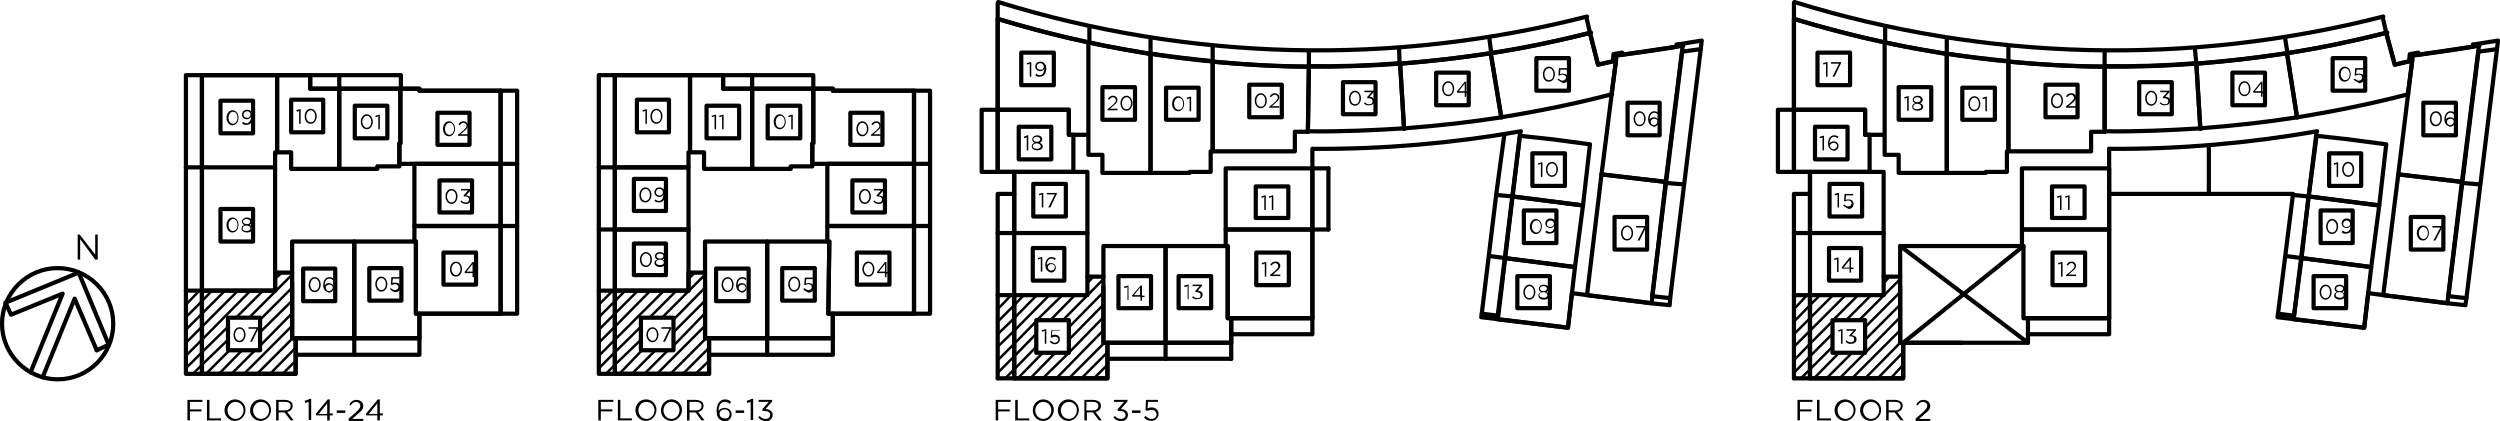 <?xml version="1.0" encoding="utf-8"?>
<!-- Generator: Adobe Illustrator 21.0.0, SVG Export Plug-In . SVG Version: 6.00 Build 0)  -->
<svg version="1.1" id="Layer_1" xmlns="http://www.w3.org/2000/svg" xmlns:xlink="http://www.w3.org/1999/xlink" x="0px" y="0px"
	 viewBox="0 0 498.9 84" style="enable-background:new 0 0 498.9 84;" xml:space="preserve">
<style type="text/css">
	.st0{fill:none;stroke:#000000;stroke-width:0.5;stroke-linecap:round;stroke-linejoin:round;stroke-miterlimit:10;}
	.st1{fill:none;stroke:#000000;stroke-width:0.84;stroke-linecap:round;stroke-linejoin:round;stroke-miterlimit:10;}
</style>
<line class="st0" x1="361.2" y1="60.9" x2="363.2" y2="58.9"/>
<line class="st0" x1="361.2" y1="63.5" x2="365.8" y2="58.9"/>
<line class="st0" x1="361.2" y1="66" x2="368.3" y2="58.9"/>
<line class="st0" x1="361.2" y1="68.6" x2="365.7" y2="64.1"/>
<line class="st0" x1="365.8" y1="63.9" x2="370.8" y2="58.9"/>
<line class="st0" x1="361.2" y1="71.1" x2="365.7" y2="66.6"/>
<line class="st0" x1="375.9" y1="56.5" x2="377.1" y2="55.2"/>
<line class="st0" x1="368.4" y1="63.9" x2="373.4" y2="58.9"/>
<line class="st0" x1="361.2" y1="73.7" x2="365.7" y2="69.2"/>
<line class="st0" x1="371" y1="63.9" x2="379.2" y2="55.7"/>
<line class="st0" x1="362" y1="75.5" x2="367" y2="70.4"/>
<line class="st0" x1="372.2" y1="65.3" x2="379.2" y2="58.3"/>
<line class="st0" x1="364.5" y1="75.5" x2="369.6" y2="70.4"/>
<line class="st0" x1="372.2" y1="67.8" x2="379.2" y2="60.8"/>
<polyline class="st0" points="367.1,75.5 372.2,70.4 379.2,63.3 "/>
<line class="st0" x1="369.6" y1="75.5" x2="379.2" y2="65.9"/>
<line class="st0" x1="372.2" y1="75.5" x2="379.2" y2="68.4"/>
<line class="st0" x1="374.7" y1="75.5" x2="379.8" y2="70.3"/>
<line class="st0" x1="377.3" y1="75.5" x2="379.8" y2="72.8"/>
<line class="st0" x1="379.8" y1="75.5" x2="379.8" y2="75.3"/>
<line class="st0" x1="202.4" y1="60.9" x2="204.3" y2="58.9"/>
<line class="st0" x1="202.4" y1="63.5" x2="206.9" y2="58.9"/>
<line class="st0" x1="202.4" y1="66" x2="209.4" y2="58.9"/>
<line class="st0" x1="202.4" y1="68.6" x2="206.8" y2="64.1"/>
<line class="st0" x1="206.9" y1="63.9" x2="212" y2="58.9"/>
<line class="st0" x1="202.4" y1="71.1" x2="206.8" y2="66.6"/>
<line class="st0" x1="217" y1="56.5" x2="218.2" y2="55.2"/>
<line class="st0" x1="209.6" y1="63.9" x2="214.5" y2="58.9"/>
<line class="st0" x1="202.4" y1="73.7" x2="206.8" y2="69.2"/>
<line class="st0" x1="212.1" y1="63.9" x2="220.2" y2="55.7"/>
<line class="st0" x1="203.1" y1="75.5" x2="208.1" y2="70.4"/>
<line class="st0" x1="213.3" y1="65.3" x2="220.2" y2="58.3"/>
<line class="st0" x1="205.6" y1="75.5" x2="210.6" y2="70.4"/>
<line class="st0" x1="213.3" y1="67.8" x2="220.2" y2="60.8"/>
<polyline class="st0" points="208.1,75.5 213.3,70.4 220.2,63.3 "/>
<line class="st0" x1="210.8" y1="75.5" x2="220.2" y2="65.9"/>
<line class="st0" x1="213.3" y1="75.5" x2="220.4" y2="68.4"/>
<line class="st0" x1="215.8" y1="75.5" x2="221" y2="70.3"/>
<line class="st0" x1="218.3" y1="75.5" x2="221" y2="72.8"/>
<line class="st0" x1="221" y1="75.5" x2="221" y2="75.3"/>
<path class="st1" d="M22.6,64.6c0-6.1-5-11.1-11.1-11.1c-6.1,0-11.1,5-11.1,11.1s5,11.1,11.1,11.1C17.7,75.7,22.6,70.7,22.6,64.6"/>
<polyline class="st1" points="1.1,60.4 15.7,54.4 21.7,68.8 "/>
<polyline class="st1" points="8.5,75.3 14.9,59.6 19.3,69.9 "/>
<polyline class="st1" points="6.1,74.3 12.5,58.6 2.2,62.8 1.1,60.4 "/>
<line class="st1" x1="19.3" y1="69.9" x2="21.7" y2="68.8"/>
<line class="st0" x1="40.3" y1="60.1" x2="42.3" y2="58"/>
<line class="st0" x1="40.3" y1="62.6" x2="44.9" y2="58"/>
<line class="st0" x1="40.3" y1="65.2" x2="47.5" y2="58"/>
<line class="st0" x1="40.3" y1="67.8" x2="50" y2="58"/>
<line class="st0" x1="40.3" y1="70.3" x2="45.5" y2="65.2"/>
<line class="st0" x1="54.9" y1="55.6" x2="56.3" y2="54.4"/>
<line class="st0" x1="47.1" y1="63.4" x2="52.5" y2="58"/>
<line class="st0" x1="40.3" y1="72.8" x2="45.5" y2="67.8"/>
<line class="st0" x1="49.7" y1="63.4" x2="58.3" y2="54.8"/>
<line class="st0" x1="41.1" y1="74.6" x2="45.8" y2="69.9"/>
<line class="st0" x1="51.9" y1="63.8" x2="58.3" y2="57.4"/>
<line class="st0" x1="43.7" y1="74.6" x2="48.3" y2="69.9"/>
<line class="st0" x1="51.9" y1="66.3" x2="58.3" y2="60"/>
<line class="st0" x1="46.2" y1="74.6" x2="50.9" y2="69.9"/>
<line class="st0" x1="51.9" y1="69" x2="58.3" y2="62.5"/>
<line class="st0" x1="48.7" y1="74.6" x2="58.3" y2="65"/>
<line class="st0" x1="51.3" y1="74.6" x2="58.4" y2="67.5"/>
<line class="st0" x1="53.9" y1="74.6" x2="59" y2="69.4"/>
<line class="st0" x1="56.4" y1="74.6" x2="59" y2="72"/>
<line class="st0" x1="58.9" y1="74.6" x2="59" y2="74.6"/>
<line class="st0" x1="37.1" y1="58.2" x2="37.3" y2="58"/>
<line class="st0" x1="37.1" y1="60.8" x2="39.8" y2="58"/>
<line class="st0" x1="37.1" y1="63.3" x2="40.3" y2="60.1"/>
<line class="st0" x1="37.1" y1="65.8" x2="40.3" y2="62.6"/>
<line class="st0" x1="37.1" y1="68.4" x2="40.3" y2="65.2"/>
<line class="st0" x1="37.1" y1="71" x2="40.3" y2="67.8"/>
<line class="st0" x1="37.1" y1="73.5" x2="40.3" y2="70.3"/>
<line class="st0" x1="38.5" y1="74.6" x2="40.3" y2="72.8"/>
<polyline class="st1" points="59,70.8 83.7,70.8 83.7,67.5 "/>
<polyline class="st1" points="99.9,18.1 103.2,18.1 103.2,62.6 99.9,62.6 "/>
<polyline class="st1" points="80,17.7 80,15 61.9,15 "/>
<polyline class="st1" points="44,20.1 50.5,20.1 50.5,26.6 44,26.6 44,20.1 "/>
<polyline class="st1" points="70.8,21.1 77.3,21.1 77.3,27.6 70.8,27.6 70.8,21.1 "/>
<polyline class="st1" points="87.3,22.5 93.7,22.5 93.7,28.9 87.3,28.9 87.3,22.5 "/>
<polyline class="st1" points="87.7,36 94.2,36 94.2,42.4 87.7,42.4 87.7,36 "/>
<polyline class="st1" points="88.5,50.4 95,50.4 95,56.8 88.5,56.8 88.5,50.4 "/>
<polyline class="st1" points="73.7,53.5 80.1,53.5 80.1,60 73.7,60 73.7,53.5 "/>
<polyline class="st1" points="60.5,53.6 66.9,53.6 66.9,60.1 60.5,60.1 60.5,53.6 "/>
<polyline class="st1" points="45.5,63.4 51.9,63.4 51.9,69.9 45.5,69.9 45.5,63.4 "/>
<polyline class="st1" points="44,41.7 50.5,41.7 50.5,48.2 44,48.2 44,41.7 "/>
<polyline class="st1" points="58.1,19.9 64.5,19.9 64.5,26.4 58.1,26.4 58.1,19.9 "/>
<polyline class="st1" points="40.3,15 37.1,15 37.1,74.6 40.3,74.6 "/>
<polyline class="st1" points="99.9,18.1 83.7,18.1 83.7,17.7 61.9,17.7 61.9,15 40.3,15 40.3,74.6 59,74.6 59,67.5 83.7,67.5 
	83.7,62.6 99.9,62.6 99.9,18.1 "/>
<polyline class="st1" points="40.3,33.4 54.9,33.4 54.9,30.4 55.3,30.4 55.3,15 40.3,15 40.3,21.4 40.3,33.4 40.3,58 54.9,58 
	54.9,54 54.9,33.4 40.3,33.4 "/>
<polyline class="st1" points="58.1,33.7 58.1,30.4 55.3,30.4 55.3,15 61.9,15 61.9,17.7 67.7,17.7 67.7,33.7 58.1,33.7 "/>
<polyline class="st1" points="70.7,48.2 70.7,67.5 83.7,67.5 83.7,62.6 83,62.6 83,48.2 70.7,48.2 "/>
<polyline class="st1" points="58.3,48.2 58.3,67.5 70.7,67.5 70.7,48.2 58.3,48.2 "/>
<polyline class="st1" points="83,48.2 82.7,48.2 82.7,45.1 99.9,45.1 99.9,62.6 83,62.6 83,48.2 "/>
<polyline class="st1" points="58.3,56.4 58.3,67.5 59,67.5 59,74.6 40.3,74.6 40.3,58 54.9,58 54.9,54.4 58.3,54.4 "/>
<polyline class="st1" points="75.3,33.2 79.7,33.2 79.7,28.6 79.9,28.6 79.9,17.7 67.7,17.7 67.7,33.7 75.3,33.7 75.3,33.2 "/>
<polyline class="st1" points="79.9,17.7 83.7,17.7 83.7,18.1 99.9,18.1 99.9,32.7 82.7,32.7 79.7,32.7 79.7,28.6 79.9,28.6 
	79.9,17.7 "/>
<polyline class="st1" points="99.9,32.7 82.7,32.7 82.7,45.1 99.9,45.1 99.9,32.7 "/>
<line class="st1" x1="40.3" y1="33.4" x2="37.1" y2="33.4"/>
<line class="st1" x1="40.3" y1="58" x2="37.1" y2="58"/>
<line class="st1" x1="70.7" y1="67.5" x2="70.7" y2="70.8"/>
<line class="st1" x1="99.9" y1="32.7" x2="103.2" y2="32.7"/>
<line class="st1" x1="99.9" y1="45.1" x2="103.2" y2="45.1"/>
<line class="st1" x1="67.7" y1="17.7" x2="67.7" y2="15"/>
<line class="st0" x1="122.7" y1="60.1" x2="124.8" y2="58"/>
<line class="st0" x1="122.7" y1="62.6" x2="127.3" y2="58"/>
<line class="st0" x1="122.7" y1="65.2" x2="129.8" y2="58"/>
<line class="st0" x1="122.7" y1="67.8" x2="132.5" y2="58"/>
<line class="st0" x1="122.7" y1="70.3" x2="127.9" y2="65.2"/>
<line class="st0" x1="137.4" y1="55.6" x2="138.7" y2="54.4"/>
<line class="st0" x1="129.6" y1="63.4" x2="135" y2="58"/>
<line class="st0" x1="122.7" y1="72.8" x2="127.9" y2="67.8"/>
<line class="st0" x1="132.1" y1="63.4" x2="140.7" y2="54.8"/>
<line class="st0" x1="123.6" y1="74.6" x2="128.1" y2="69.9"/>
<line class="st0" x1="134.4" y1="63.8" x2="140.7" y2="57.4"/>
<line class="st0" x1="126.1" y1="74.6" x2="130.8" y2="69.9"/>
<line class="st0" x1="134.4" y1="66.3" x2="140.7" y2="60"/>
<line class="st0" x1="128.6" y1="74.6" x2="133.3" y2="69.9"/>
<line class="st0" x1="134.4" y1="69" x2="140.7" y2="62.5"/>
<line class="st0" x1="131.1" y1="74.6" x2="140.7" y2="65"/>
<line class="st0" x1="133.8" y1="74.6" x2="140.9" y2="67.5"/>
<line class="st0" x1="136.3" y1="74.6" x2="141.5" y2="69.4"/>
<line class="st0" x1="138.8" y1="74.6" x2="141.5" y2="72"/>
<line class="st0" x1="141.3" y1="74.6" x2="141.5" y2="74.6"/>
<line class="st0" x1="119.5" y1="58.2" x2="119.6" y2="58"/>
<line class="st0" x1="119.5" y1="60.8" x2="122.3" y2="58"/>
<line class="st0" x1="119.5" y1="63.3" x2="122.7" y2="60.1"/>
<line class="st0" x1="119.5" y1="65.8" x2="122.7" y2="62.6"/>
<line class="st0" x1="119.5" y1="68.4" x2="122.7" y2="65.2"/>
<line class="st0" x1="119.5" y1="71" x2="122.7" y2="67.8"/>
<line class="st0" x1="119.5" y1="73.5" x2="122.7" y2="70.3"/>
<line class="st0" x1="120.9" y1="74.6" x2="122.7" y2="72.8"/>
<polyline class="st1" points="141.5,70.8 166.2,70.8 166.2,67.5 "/>
<polyline class="st1" points="182.4,18.1 185.6,18.1 185.6,62.6 182.4,62.6 "/>
<polyline class="st1" points="162.3,17.7 162.3,15 144.3,15 "/>
<polyline class="st1" points="126.5,35.7 132.9,35.7 132.9,42.1 126.5,42.1 126.5,35.7 "/>
<polyline class="st1" points="141,21.1 147.5,21.1 147.5,27.6 141,27.6 141,21.1 "/>
<polyline class="st1" points="153.2,21.1 159.7,21.1 159.7,27.6 153.2,27.6 153.2,21.1 "/>
<polyline class="st1" points="169.7,22.5 176.1,22.5 176.1,28.9 169.7,28.9 169.7,22.5 "/>
<polyline class="st1" points="170.1,36 176.6,36 176.6,42.4 170.1,42.4 170.1,36 "/>
<polyline class="st1" points="171,50.4 177.5,50.4 177.5,56.8 171,56.8 171,50.4 "/>
<polyline class="st1" points="156.1,53.5 162.6,53.5 162.6,60 156.1,60 156.1,53.5 "/>
<polyline class="st1" points="142.9,53.6 149.4,53.6 149.4,60.1 142.9,60.1 142.9,53.6 "/>
<polyline class="st1" points="127.9,63.4 134.4,63.4 134.4,69.9 127.9,69.9 127.9,63.4 "/>
<polyline class="st1" points="126.5,48.6 132.9,48.6 132.9,54.9 126.5,54.9 126.5,48.6 "/>
<polyline class="st1" points="127.1,19.9 133.5,19.9 133.5,26.4 127.1,26.4 127.1,19.9 "/>
<polyline class="st1" points="122.7,15 119.5,15 119.5,74.6 122.7,74.6 "/>
<polyline class="st1" points="182.4,18.1 166.2,18.1 166.2,17.7 144.3,17.7 144.3,15 122.7,15 122.7,74.6 141.5,74.6 141.5,67.5 
	166.2,67.5 166.2,62.6 182.4,62.6 182.4,18.1 "/>
<polyline class="st1" points="122.7,45.8 122.7,58 137.4,58 137.4,54 137.4,45.8 122.7,45.8 "/>
<polyline class="st1" points="122.7,33.4 122.7,21.4 122.7,15 137.7,15 137.7,30.4 137.4,30.4 137.4,33.4 122.7,33.4 "/>
<polyline class="st1" points="122.7,45.8 122.7,33.4 137.4,33.4 137.4,34.4 137.4,45.8 122.7,45.8 "/>
<polyline class="st1" points="140.5,33.7 140.5,30.4 137.7,30.4 137.7,15 144.3,15 144.3,17.7 150.1,17.7 150.1,33.7 140.5,33.7 "/>
<polyline class="st1" points="153.1,48.2 153.1,67.5 166.2,67.5 166.2,62.6 165.3,62.6 165.5,48.2 153.1,48.2 "/>
<polyline class="st1" points="140.7,48.2 140.7,67.5 153.1,67.5 153.1,48.2 140.7,48.2 "/>
<polyline class="st1" points="165.5,48.2 165.1,48.2 165.1,45.1 182.4,45.1 182.4,62.6 165.3,62.6 165.5,48.2 "/>
<polyline class="st1" points="140.7,56.4 140.7,67.5 141.5,67.5 141.5,74.6 122.7,74.6 122.7,58 137.4,58 137.4,54.4 140.7,54.4 "/>
<polyline class="st1" points="157.8,33.2 162.1,33.2 162.1,28.6 162.3,28.6 162.3,17.7 150.1,17.7 150.1,33.7 157.8,33.7 
	157.8,33.2 "/>
<polyline class="st1" points="162.3,17.7 166.2,17.7 166.2,18.1 182.4,18.1 182.4,32.7 165.1,32.7 162.1,32.7 162.1,28.6 
	162.3,28.6 162.3,17.7 "/>
<polyline class="st1" points="182.4,32.7 165.1,32.7 165.1,45.1 182.4,45.1 182.4,32.7 "/>
<line class="st1" x1="150.1" y1="17.7" x2="150.1" y2="15"/>
<line class="st1" x1="182.4" y1="32.7" x2="185.6" y2="32.7"/>
<line class="st1" x1="182.4" y1="45.1" x2="185.6" y2="45.1"/>
<line class="st1" x1="153.1" y1="67.5" x2="153.1" y2="70.8"/>
<line class="st1" x1="122.7" y1="58" x2="119.5" y2="58"/>
<line class="st1" x1="122.7" y1="45.8" x2="119.5" y2="45.8"/>
<line class="st1" x1="122.7" y1="33.4" x2="119.5" y2="33.4"/>
<line class="st0" x1="199.1" y1="59" x2="199.2" y2="58.9"/>
<line class="st0" x1="199.1" y1="61.7" x2="201.8" y2="58.9"/>
<line class="st0" x1="199.1" y1="64.2" x2="202.4" y2="60.9"/>
<line class="st0" x1="199.1" y1="66.7" x2="202.4" y2="63.5"/>
<line class="st0" x1="199.1" y1="69.2" x2="202.4" y2="66"/>
<line class="st0" x1="199.1" y1="71.9" x2="202.4" y2="68.6"/>
<line class="st0" x1="199.1" y1="74.4" x2="202.4" y2="71.1"/>
<line class="st0" x1="200.6" y1="75.5" x2="202.4" y2="73.7"/>
<line class="st0" x1="358" y1="59" x2="358.1" y2="58.9"/>
<line class="st0" x1="358" y1="61.7" x2="360.6" y2="58.9"/>
<line class="st0" x1="358" y1="64.2" x2="361.2" y2="60.9"/>
<line class="st0" x1="358" y1="66.7" x2="361.2" y2="63.5"/>
<line class="st0" x1="358" y1="69.2" x2="361.2" y2="66"/>
<line class="st0" x1="358" y1="71.9" x2="361.2" y2="68.6"/>
<line class="st0" x1="358" y1="74.4" x2="361.2" y2="71.1"/>
<line class="st0" x1="359.4" y1="75.5" x2="361.2" y2="73.7"/>
<polyline class="st1" points="388.5,10.8 388.5,34.5 391.2,34.5 396.3,34.5 396.3,34.3 400.5,34.3 400.5,30.2 400.8,30.2 
	400.8,12.3 "/>
<path class="st1" d="M388.5,10.7c4.1,0.6,8.2,1.1,12.3,1.5"/>
<line class="st1" x1="420" y1="13.3" x2="420" y2="26.3"/>
<path class="st1" d="M420.1,26.2c6.4,0.1,12.8-0.2,19.2-0.6"/>
<line class="st1" x1="439.1" y1="25.7" x2="438.3" y2="12.7"/>
<path class="st1" d="M420,13.2c6.1,0.1,12.2-0.1,18.3-0.6"/>
<path class="st1" d="M456.5,10.6c6.6-1,13-2.4,19.5-4"/>
<line class="st1" x1="456.4" y1="10.7" x2="458.4" y2="23.4"/>
<path class="st1" d="M458.5,23.4c7.4-1.2,14.8-2.7,22.1-4.6"/>
<polyline class="st1" points="480.5,18.8 481.4,12.1 477.9,12.9 476.2,6.6 "/>
<polyline class="st1" points="476.2,28.8 468.6,27.8 462.3,27.1 460.7,39.2 474.8,41 476.2,28.8 "/>
<polyline class="st1" points="474.8,41 460.7,39.2 459.3,51.5 473.2,53.3 474.8,41 "/>
<polyline class="st1" points="473.2,53.3 459.3,51.5 457.7,63.7 471.8,65.4 473.2,53.3 "/>
<line class="st1" x1="478.6" y1="34.8" x2="481.5" y2="11.1"/>
<path class="st1" d="M481.5,11.1c4.4-0.6,8.8-1.2,13.3-2"/>
<polyline class="st1" points="494.7,9.1 491.3,36.3 478.6,34.8 "/>
<polyline class="st1" points="491.3,36.3 478.6,34.8 475.6,58.9 488.4,60.5 491.3,36.3 "/>
<polyline class="st1" points="400.8,12.3 400.8,30.2 417.3,30.2 417.3,26.3 420,26.3 420,13.3 "/>
<path class="st1" d="M400.9,12.3c6.4,0.6,12.8,1,19.2,1"/>
<line class="st1" x1="438.3" y1="12.7" x2="439.1" y2="25.7"/>
<path class="st1" d="M439.2,25.6c6.5-0.5,12.9-1.2,19.3-2.2"/>
<line class="st1" x1="458.4" y1="23.4" x2="456.4" y2="10.7"/>
<path class="st1" d="M438.4,12.7c6.1-0.5,12.1-1.2,18.2-2.1"/>
<path class="st1" d="M358.1,0.4c38.1,11.8,78.8,12.8,117.5,2.9"/>
<line class="st1" x1="459.3" y1="51.5" x2="456.2" y2="51.1"/>
<polyline class="st1" points="420.9,38.7 457.6,38.7 454.6,62.6 "/>
<line class="st1" x1="358" y1="3.8" x2="358" y2="0.6"/>
<line class="st1" x1="376.2" y1="8.6" x2="376.2" y2="5.4"/>
<line class="st1" x1="491.3" y1="36.5" x2="494.9" y2="36.8"/>
<line class="st1" x1="400.8" y1="12.3" x2="400.8" y2="9.2"/>
<line class="st1" x1="388.5" y1="10.8" x2="388.5" y2="7.7"/>
<line class="st1" x1="420" y1="13.3" x2="420" y2="10.2"/>
<line class="st1" x1="438.3" y1="12.7" x2="438" y2="9.6"/>
<line class="st1" x1="456.5" y1="10.7" x2="456" y2="7.5"/>
<polyline class="st1" points="358,34.3 354.8,34.3 354.8,21.9 358,21.9 "/>
<polyline class="st1" points="420.9,63.5 420.9,66.7 404.7,66.7 "/>
<polyline class="st1" points="361.2,38.7 358,38.7 358,75.5 "/>
<polyline class="st1" points="493.5,8.9 493.6,9.3 482.7,10.9 482.6,10.5 480.9,10.8 480.8,11.7 480.9,12.2 477.9,12.9 476.2,6.6 
	"/>
<path class="st1" d="M358.1,3.8c38.4,11.7,79.3,12.6,118.3,2.7"/>
<polyline class="st1" points="358,3.8 358,34.3 361.2,34.3 361.2,75.5 379.8,75.5 379.8,68.4 404.7,68.4 404.7,63.5 420.9,63.5 
	420.9,29.7 "/>
<path class="st1" d="M420.9,29.7c13.9,0.1,27.8-1.1,41.5-3.5"/>
<polyline class="st1" points="462.3,26.3 457.8,63 454.6,62.6 454.5,63.3 471.8,65.4 472.6,58.5 488.2,60.5 492,60.9 492.2,59.5 
	488.6,59.1 494.6,10.3 494.7,10.3 498.3,9.8 498.5,8.1 493.5,8.9 "/>
<line class="st1" x1="361.2" y1="75.5" x2="358" y2="75.5"/>
<line class="st1" x1="476.2" y1="6.6" x2="475.5" y2="3.5"/>
<line class="st1" x1="498.3" y1="9.8" x2="492.2" y2="59.5"/>
<line class="st1" x1="460.7" y1="39.2" x2="457.5" y2="38.9"/>
<polyline class="st1" points="361.2,46.5 361.2,34.3 375.9,34.3 375.9,35.3 375.9,46.5 361.2,46.5 "/>
<polyline class="st1" points="403.7,49.1 379.2,49.1 379.2,68.4 391.5,68.4 "/>
<polyline class="st1" points="403.8,49.1 403.5,49.1 403.5,45.8 420.9,45.8 420.9,63.5 403.8,63.5 403.8,49.1 "/>
<polyline class="st1" points="379.2,57.2 379.2,68.4 379.8,68.4 379.8,75.5 361.2,75.5 361.2,58.9 375.9,58.9 375.9,55.2 
	379.2,55.2 "/>
<polyline class="st1" points="420.9,33.6 403.5,33.6 403.5,45.8 420.9,45.8 420.9,33.6 "/>
<path class="st1" d="M358.1,3.8c6,1.8,12.1,3.4,18.2,4.7"/>
<polyline class="st1" points="388.5,10.8 388.5,34.5 378.9,34.5 378.9,30.9 376.1,30.9 376.1,8.5 376.1,23.5 376.1,26.9 372.2,26.9 
	372.2,21.9 358,21.9 358,3.8 "/>
<path class="st1" d="M376.3,8.5c4.1,0.9,8.2,1.6,12.3,2.3"/>
<polyline class="st1" points="358,21.9 372.2,21.9 372.2,26.9 373.1,26.9 373.1,29.4 373.1,34.3 358,34.3 358,21.9 "/>
<line class="st1" x1="361.2" y1="58.9" x2="358" y2="58.9"/>
<line class="st1" x1="361.2" y1="46.5" x2="358" y2="46.5"/>
<line class="st1" x1="375.9" y1="46.5" x2="375.9" y2="55.2"/>
<polyline class="st1" points="365.1,36.7 371.6,36.7 371.6,43.2 365.1,43.2 365.1,36.7 "/>
<polyline class="st1" points="409.5,37.2 416,37.2 416,43.5 409.5,43.5 409.5,37.2 "/>
<polyline class="st1" points="409.6,50.4 416.1,50.4 416.1,56.9 409.6,56.9 409.6,50.4 "/>
<polyline class="st1" points="365.7,63.9 372.2,63.9 372.2,70.4 365.7,70.4 365.7,63.9 "/>
<polyline class="st1" points="365,49.5 371.4,49.5 371.4,56 365,56 365,49.5 "/>
<polyline class="st1" points="362.2,25.3 368.7,25.3 368.7,31.8 362.2,31.8 362.2,25.3 "/>
<polyline class="st1" points="362.7,10.5 369.2,10.5 369.2,17 362.7,17 362.7,10.5 "/>
<polyline class="st1" points="408.2,16.9 414.6,16.9 414.6,23.4 408.2,23.4 408.2,16.9 "/>
<polyline class="st1" points="426.9,16.4 433.4,16.4 433.4,22.8 426.9,22.8 426.9,16.4 "/>
<polyline class="st1" points="445.5,14.5 452,14.5 452,21 445.5,21 445.5,14.5 "/>
<polyline class="st1" points="465.5,11.6 472,11.6 472,18.1 465.5,18.1 465.5,11.6 "/>
<polyline class="st1" points="483.6,20.5 490.1,20.5 490.1,27 483.6,27 483.6,20.5 "/>
<polyline class="st1" points="481.1,43.3 487.6,43.3 487.6,49.8 481.1,49.8 481.1,43.3 "/>
<polyline class="st1" points="461.7,55.1 468.2,55.1 468.2,61.5 461.7,61.5 461.7,55.1 "/>
<polyline class="st1" points="463.1,42 469.5,42 469.5,48.5 463.1,48.5 463.1,42 "/>
<polyline class="st1" points="464.8,30.6 471.2,30.6 471.2,37.1 464.8,37.1 464.8,30.6 "/>
<polyline class="st1" points="378.9,17.4 385.4,17.4 385.4,23.9 378.9,23.9 378.9,17.4 "/>
<polyline class="st1" points="391.6,17.5 398.1,17.5 398.1,23.9 391.6,23.9 391.6,17.5 "/>
<line class="st1" x1="440.8" y1="38.7" x2="440.8" y2="29"/>
<line class="st1" x1="403.8" y1="49.1" x2="379.8" y2="68.4"/>
<line class="st1" x1="379.2" y1="49.1" x2="404.7" y2="68.4"/>
<polyline class="st1" points="229.6,10.8 229.6,34.5 232.4,34.5 237.4,34.5 237.4,34.3 241.6,34.3 241.6,30.2 242,30.2 242,12.3 "/>
<path class="st1" d="M229.6,10.7c4.1,0.6,8.2,1.1,12.3,1.5"/>
<line class="st1" x1="261.2" y1="13.3" x2="261" y2="26.3"/>
<path class="st1" d="M261.2,26.2c6.4,0.1,12.8-0.2,19.2-0.6"/>
<line class="st1" x1="280.2" y1="25.7" x2="279.4" y2="12.7"/>
<path class="st1" d="M261.1,13.2c6.1,0.1,12.2-0.1,18.3-0.6"/>
<path class="st1" d="M297.7,10.6c6.6-1,13-2.4,19.5-4"/>
<line class="st1" x1="297.5" y1="10.7" x2="299.6" y2="23.4"/>
<path class="st1" d="M299.6,23.4c7.4-1.2,14.8-2.7,22.1-4.6"/>
<polyline class="st1" points="321.6,18.8 322.5,12.1 318.9,12.9 317.3,6.6 "/>
<polyline class="st1" points="317.3,28.8 309.8,27.8 303.3,27.1 301.8,39.2 315.9,41 317.3,28.8 "/>
<polyline class="st1" points="315.9,41 301.8,39.2 300.3,51.5 314.3,53.3 315.9,41 "/>
<polyline class="st1" points="314.3,53.3 300.3,51.5 298.8,63.7 312.9,65.4 314.3,53.3 "/>
<line class="st1" x1="319.6" y1="34.8" x2="322.6" y2="11.1"/>
<path class="st1" d="M322.6,11.1c4.4-0.6,8.8-1.2,13.3-2"/>
<polyline class="st1" points="335.8,9.1 332.4,36.3 319.6,34.8 "/>
<polyline class="st1" points="332.4,36.3 319.6,34.8 316.7,58.9 329.6,60.5 332.4,36.3 "/>
<polyline class="st1" points="242,12.3 242,30.2 258.4,30.2 258.4,26.3 261,26.3 261.2,13.3 "/>
<path class="st1" d="M242,12.3c6.4,0.6,12.8,1,19.2,1"/>
<line class="st1" x1="279.4" y1="12.7" x2="280.2" y2="25.7"/>
<path class="st1" d="M280.4,25.6c6.5-0.5,12.9-1.2,19.3-2.2"/>
<line class="st1" x1="299.6" y1="23.4" x2="297.5" y2="10.7"/>
<path class="st1" d="M279.5,12.7c6.1-0.5,12.1-1.2,18.2-2.1"/>
<path class="st1" d="M199.2,0.4c38.1,11.8,78.8,12.8,117.5,2.9"/>
<line class="st1" x1="300.4" y1="51.5" x2="297.3" y2="51.1"/>
<polyline class="st1" points="300.2,26.9 298.6,38.7 295.7,62.6 "/>
<line class="st1" x1="265.1" y1="45.8" x2="265.1" y2="33.6"/>
<line class="st1" x1="199.1" y1="3.8" x2="199.1" y2="0.6"/>
<line class="st1" x1="217.4" y1="8.6" x2="217.4" y2="5.4"/>
<line class="st1" x1="332.4" y1="36.5" x2="336" y2="36.8"/>
<line class="st1" x1="242" y1="12.3" x2="242" y2="9.2"/>
<line class="st1" x1="229.6" y1="10.8" x2="229.6" y2="7.7"/>
<line class="st1" x1="261.2" y1="13.3" x2="261.2" y2="10.2"/>
<line class="st1" x1="279.3" y1="12.7" x2="279.2" y2="9.6"/>
<line class="st1" x1="297.6" y1="10.7" x2="297.2" y2="7.5"/>
<polyline class="st1" points="199.1,34.3 195.9,34.3 195.9,21.9 199,21.9 "/>
<polyline class="st1" points="261.9,63.5 261.9,66.7 245.7,66.7 "/>
<polyline class="st1" points="202.4,38.7 199.1,38.7 199.1,75.5 "/>
<polyline class="st1" points="334.6,8.9 334.7,9.3 323.8,10.9 323.7,10.5 322,10.8 321.9,11.7 322,12.2 318.9,12.9 317.3,6.6 "/>
<path class="st1" d="M199.2,3.8c38.4,11.7,79.3,12.6,118.3,2.7"/>
<polyline class="st1" points="199.1,3.8 199.1,34.3 202.4,34.3 202.4,75.5 221,75.5 221,68.4 245.7,68.4 245.7,63.5 261.9,63.5 
	261.9,29.7 "/>
<path class="st1" d="M262,29.7c13.9,0.1,27.8-1.1,41.5-3.5"/>
<polyline class="st1" points="303.4,26.3 299,63 295.7,62.6 295.6,63.3 312.9,65.4 313.7,58.5 329.3,60.5 333.2,60.9 333.3,59.5 
	329.7,59.1 335.7,10.3 335.8,10.3 339.4,9.8 339.6,8.1 334.6,8.9 "/>
<line class="st1" x1="202.4" y1="75.5" x2="199.1" y2="75.5"/>
<line class="st1" x1="317.3" y1="6.6" x2="316.6" y2="3.5"/>
<line class="st1" x1="339.4" y1="9.8" x2="333.3" y2="59.5"/>
<line class="st1" x1="301.8" y1="39.2" x2="298.6" y2="38.9"/>
<polyline class="st1" points="202.4,46.5 202.4,34.3 217,34.3 217,35.3 217,46.5 202.4,46.5 "/>
<polyline class="st1" points="232.6,49.1 232.6,68.4 245.7,68.4 245.7,63.5 245,63.5 245,49.1 232.6,49.1 "/>
<polyline class="st1" points="220.2,49.1 220.2,68.4 232.6,68.4 232.6,49.1 220.2,49.1 "/>
<polyline class="st1" points="245,49.1 244.6,49.1 244.6,45.8 261.9,45.8 261.9,63.5 245,63.5 245,49.1 "/>
<polyline class="st1" points="220.2,57.2 220.2,68.4 221,68.4 221,75.5 202.4,75.5 202.4,58.9 217,58.9 217,55.2 220.2,55.2 "/>
<polyline class="st1" points="261.9,33.6 244.6,33.6 244.6,45.8 261.9,45.8 261.9,33.6 "/>
<path class="st1" d="M199.2,3.8c6,1.8,12.1,3.4,18.2,4.7"/>
<polyline class="st1" points="229.6,10.8 229.6,34.5 220,34.5 220,30.9 217.2,30.9 217.2,8.5 217.2,23.5 217.2,26.9 213.3,26.9 
	213.3,21.9 199.1,21.9 199.1,3.8 "/>
<path class="st1" d="M217.4,8.5c4.1,0.9,8.2,1.6,12.3,2.3"/>
<polyline class="st1" points="199.1,21.9 213.3,21.9 213.3,26.9 214.2,26.9 214.2,29.4 214.2,34.3 199.1,34.3 199.1,21.9 "/>
<line class="st1" x1="221" y1="71.6" x2="245.7" y2="71.6"/>
<line class="st1" x1="232.6" y1="68.4" x2="232.6" y2="71.6"/>
<line class="st1" x1="245.7" y1="68.4" x2="245.7" y2="71.6"/>
<line class="st1" x1="202.4" y1="58.9" x2="199.1" y2="58.9"/>
<line class="st1" x1="202.4" y1="46.5" x2="199.1" y2="46.5"/>
<line class="st1" x1="261.9" y1="45.8" x2="265.1" y2="45.8"/>
<line class="st1" x1="217" y1="46.5" x2="217" y2="55.2"/>
<polyline class="st1" points="206.2,36.7 212.7,36.7 212.7,43.2 206.2,43.2 206.2,36.7 "/>
<polyline class="st1" points="250.6,37.2 257.1,37.2 257.1,43.5 250.6,43.5 250.6,37.2 "/>
<polyline class="st1" points="250.7,50.4 257.2,50.4 257.2,56.9 250.7,56.9 250.7,50.4 "/>
<polyline class="st1" points="235.2,55.1 241.7,55.1 241.7,61.5 235.2,61.5 235.2,55.1 "/>
<polyline class="st1" points="223.2,55.1 229.7,55.1 229.7,61.5 223.2,61.5 223.2,55.1 "/>
<polyline class="st1" points="206.8,63.9 213.3,63.9 213.3,70.4 206.8,70.4 206.8,63.9 "/>
<polyline class="st1" points="206.1,49.5 212.4,49.5 212.4,56 206.1,56 206.1,49.5 "/>
<polyline class="st1" points="203.3,25.3 209.8,25.3 209.8,31.8 203.3,31.8 203.3,25.3 "/>
<polyline class="st1" points="203.8,10.5 210.3,10.5 210.3,17 203.8,17 203.8,10.5 "/>
<polyline class="st1" points="249.3,16.9 255.8,16.9 255.8,23.4 249.3,23.4 249.3,16.9 "/>
<polyline class="st1" points="268,16.4 274.5,16.4 274.5,22.8 268,22.8 268,16.4 "/>
<polyline class="st1" points="286.6,14.5 293.1,14.5 293.1,21 286.6,21 286.6,14.5 "/>
<polyline class="st1" points="306.6,11.6 313.1,11.6 313.1,18.1 306.6,18.1 306.6,11.6 "/>
<polyline class="st1" points="324.8,20.5 331.2,20.5 331.2,27 324.8,27 324.8,20.5 "/>
<polyline class="st1" points="322.2,43.3 328.7,43.3 328.7,49.8 322.2,49.8 322.2,43.3 "/>
<polyline class="st1" points="302.8,55.1 309.3,55.1 309.3,61.5 302.8,61.5 302.8,55.1 "/>
<polyline class="st1" points="304.1,42 310.6,42 310.6,48.5 304.1,48.5 304.1,42 "/>
<polyline class="st1" points="305.8,30.6 312.3,30.6 312.3,37.1 305.8,37.1 305.8,30.6 "/>
<polyline class="st1" points="220,17.4 226.5,17.4 226.5,23.9 220,23.9 220,17.4 "/>
<polyline class="st1" points="232.7,17.5 239.2,17.5 239.2,23.9 232.7,23.9 232.7,17.5 "/>
<line class="st1" x1="261.9" y1="33.6" x2="265.1" y2="33.6"/>
<g>
	<path d="M37.4,79.8h3v0.4h-2.5v1.5h2.3v0.4h-2.3v1.8h-0.5V79.8z"/>
	<path d="M41.3,79.8h0.5v3.7h2.3v0.4h-2.8V79.8z"/>
	<path d="M44.8,81.9L44.8,81.9c0-1.2,0.9-2.2,2.1-2.2s2.1,1,2.1,2.1c0,0,0,0,0,0c0,1.1-0.9,2.2-2.1,2.2C45.7,84,44.8,83,44.8,81.9z
		 M48.6,81.9L48.6,81.9c0-1-0.7-1.7-1.6-1.7s-1.6,0.8-1.6,1.7v0c0,0.9,0.7,1.7,1.6,1.7S48.6,82.8,48.6,81.9z"/>
	<path d="M49.9,81.9L49.9,81.9c0-1.2,0.9-2.2,2.1-2.2s2.1,1,2.1,2.1c0,0,0,0,0,0c0,1.1-0.9,2.2-2.1,2.2C50.8,84,49.9,83,49.9,81.9z
		 M53.7,81.9L53.7,81.9c0-1-0.7-1.7-1.6-1.7s-1.6,0.8-1.6,1.7v0c0,0.9,0.7,1.7,1.6,1.7S53.7,82.8,53.7,81.9z"/>
	<path d="M55.1,79.8h1.8c0.5,0,0.9,0.2,1.2,0.4c0.2,0.2,0.3,0.5,0.3,0.8v0c0,0.7-0.5,1.1-1.1,1.2l1.3,1.7H58l-1.2-1.6h0h-1.2v1.6
		h-0.5V79.8z M56.9,81.9c0.6,0,1.1-0.3,1.1-0.9v0c0-0.5-0.4-0.8-1.1-0.8h-1.3v1.7H56.9z"/>
	<path d="M61.7,80.2l-0.8,0.2l-0.1-0.4l1-0.4h0.3v4.2h-0.5V80.2z"/>
	<path d="M65.3,82.9h-2.2L63,82.6l2.4-2.9h0.4v2.8h0.6v0.4h-0.6v1h-0.5V82.9z M65.3,82.6v-2.1l-1.7,2.1H65.3z"/>
	<path d="M67.2,81.9h1.7v0.5h-1.7V81.9z"/>
	<path d="M69.5,83.6l1.5-1.3c0.6-0.6,0.9-0.9,0.9-1.3c0-0.5-0.4-0.8-0.8-0.8c-0.5,0-0.8,0.2-1.1,0.7l-0.3-0.2
		c0.4-0.6,0.8-0.9,1.5-0.9c0.7,0,1.3,0.5,1.3,1.2v0c0,0.6-0.3,1-1.1,1.6l-1.1,1h2.2v0.4h-2.9V83.6z"/>
	<path d="M75.3,82.9h-2.2L73,82.6l2.4-2.9h0.4v2.8h0.6v0.4h-0.6v1h-0.5V82.9z M75.3,82.6v-2.1l-1.7,2.1H75.3z"/>
</g>
<g>
	<path d="M119.4,79.8h3v0.4h-2.5v1.5h2.3v0.4h-2.3v1.8h-0.5V79.8z"/>
	<path d="M123.3,79.8h0.5v3.7h2.3v0.4h-2.8V79.8z"/>
	<path d="M126.8,81.9L126.8,81.9c0-1.2,0.9-2.2,2.1-2.2c1.3,0,2.1,1,2.1,2.1c0,0,0,0,0,0c0,1.1-0.9,2.2-2.1,2.2
		C127.7,84,126.8,83,126.8,81.9z M130.6,81.9L130.6,81.9c0-1-0.7-1.7-1.6-1.7c-1,0-1.6,0.8-1.6,1.7v0c0,0.9,0.7,1.7,1.6,1.7
		C129.9,83.6,130.6,82.8,130.6,81.9z"/>
	<path d="M131.9,81.9L131.9,81.9c0-1.2,0.9-2.2,2.1-2.2s2.1,1,2.1,2.1c0,0,0,0,0,0c0,1.1-0.9,2.2-2.1,2.2
		C132.7,84,131.9,83,131.9,81.9z M135.6,81.9L135.6,81.9c0-1-0.7-1.7-1.6-1.7s-1.6,0.8-1.6,1.7v0c0,0.9,0.7,1.7,1.6,1.7
		S135.6,82.8,135.6,81.9z"/>
	<path d="M137.1,79.8h1.8c0.5,0,0.9,0.2,1.2,0.4c0.2,0.2,0.3,0.5,0.3,0.8v0c0,0.7-0.5,1.1-1.1,1.2l1.3,1.7H140l-1.2-1.6h0h-1.2v1.6
		h-0.5V79.8z M138.9,81.9c0.6,0,1.1-0.3,1.1-0.9v0c0-0.5-0.4-0.8-1.1-0.8h-1.3v1.7H138.9z"/>
	<path d="M143.5,83.6c-0.3-0.3-0.5-0.8-0.5-1.6v0c0-1.3,0.6-2.3,1.7-2.3c0.5,0,0.9,0.2,1.2,0.5l-0.3,0.4c-0.3-0.3-0.6-0.4-1-0.4
		c-0.8,0-1.2,0.8-1.2,1.8c0.2-0.3,0.6-0.6,1.2-0.6c0.8,0,1.4,0.5,1.4,1.3v0c0,0.8-0.6,1.4-1.5,1.4C144.1,84,143.8,83.8,143.5,83.6z
		 M145.6,82.6L145.6,82.6c0-0.5-0.4-0.9-1-0.9c-0.6,0-1,0.4-1,0.9v0c0,0.5,0.4,0.9,1.1,0.9C145.2,83.6,145.6,83.2,145.6,82.6z"/>
	<path d="M146.8,81.9h1.7v0.5h-1.7V81.9z"/>
	<path d="M149.9,80.2l-0.8,0.2l-0.1-0.4l1-0.4h0.3v4.2h-0.5V80.2z"/>
	<path d="M151.3,83.3l0.3-0.3c0.3,0.4,0.7,0.6,1.2,0.6c0.5,0,0.9-0.3,0.9-0.8v0c0-0.5-0.5-0.8-1.2-0.8h-0.3l-0.1-0.3l1.3-1.5h-2
		v-0.4h2.7v0.3l-1.3,1.5c0.7,0.1,1.4,0.4,1.4,1.2v0c0,0.7-0.6,1.3-1.4,1.3C152.2,84,151.6,83.7,151.3,83.3z"/>
</g>
<g>
	<path d="M45.2,23.5L45.2,23.5c0-0.8,0.5-1.5,1.2-1.5c0.7,0,1.2,0.7,1.2,1.5v0c0,0.8-0.5,1.5-1.2,1.5C45.7,25,45.2,24.3,45.2,23.5z
		 M47.4,23.5L47.4,23.5c0-0.6-0.3-1.2-0.9-1.2c-0.5,0-0.9,0.6-0.9,1.2v0c0,0.6,0.3,1.2,0.9,1.2C47,24.7,47.4,24.1,47.4,23.5z"/>
	<path d="M48.3,24.6l0.2-0.3c0.2,0.2,0.5,0.3,0.7,0.3c0.5,0,0.9-0.5,0.9-1.3c-0.2,0.3-0.4,0.5-0.8,0.5c-0.6,0-1-0.4-1-0.9v0
		c0-0.6,0.4-1,1-1c0.3,0,0.6,0.1,0.8,0.3c0.2,0.2,0.4,0.5,0.4,1.1v0c0,0.9-0.5,1.6-1.2,1.6C48.8,25,48.5,24.8,48.3,24.6z M50,22.9
		L50,22.9c0-0.4-0.3-0.7-0.7-0.7s-0.7,0.3-0.7,0.7v0c0,0.4,0.3,0.6,0.7,0.6C49.7,23.6,50,23.2,50,22.9z"/>
</g>
<g>
	<path d="M72,24.3L72,24.3c0-0.8,0.5-1.5,1.2-1.5c0.7,0,1.2,0.7,1.2,1.5v0c0,0.8-0.5,1.5-1.2,1.5C72.5,25.8,72,25.1,72,24.3z
		 M74.1,24.3L74.1,24.3c0-0.6-0.3-1.2-0.9-1.2c-0.5,0-0.9,0.6-0.9,1.2v0c0,0.6,0.4,1.2,0.9,1.2C73.8,25.5,74.1,24.9,74.1,24.3z"/>
	<path d="M75.5,23.2l-0.5,0.2l-0.1-0.3l0.7-0.2h0.2v2.9h-0.3V23.2z"/>
</g>
<g>
	<path d="M88.4,25.7L88.4,25.7c0-0.8,0.5-1.5,1.2-1.5c0.7,0,1.2,0.7,1.2,1.5v0c0,0.8-0.5,1.5-1.2,1.5C88.9,27.2,88.4,26.6,88.4,25.7
		z M90.6,25.7L90.6,25.7c0-0.6-0.3-1.2-0.9-1.2c-0.5,0-0.9,0.6-0.9,1.2v0c0,0.6,0.3,1.2,0.9,1.2C90.2,26.9,90.6,26.4,90.6,25.7z"/>
	<path d="M91.4,26.9l1.1-0.9c0.4-0.4,0.6-0.6,0.6-0.9c0-0.3-0.3-0.6-0.6-0.6c-0.3,0-0.5,0.2-0.8,0.5l-0.2-0.2c0.3-0.4,0.5-0.6,1-0.6
		c0.5,0,0.9,0.4,0.9,0.8v0c0,0.4-0.2,0.7-0.7,1.1l-0.8,0.7h1.5v0.3h-2V26.9z"/>
</g>
<g>
	<path d="M88.9,39.2L88.9,39.2c0-0.8,0.5-1.5,1.2-1.5c0.7,0,1.2,0.7,1.2,1.5v0c0,0.8-0.5,1.5-1.2,1.5C89.4,40.7,88.9,40,88.9,39.2z
		 M91,39.2L91,39.2c0-0.6-0.3-1.2-0.9-1.2c-0.5,0-0.9,0.6-0.9,1.2v0c0,0.6,0.4,1.2,0.9,1.2C90.7,40.4,91,39.8,91,39.2z"/>
	<path d="M91.9,40.2l0.2-0.2c0.2,0.3,0.5,0.4,0.9,0.4c0.4,0,0.6-0.2,0.6-0.6v0c0-0.4-0.3-0.6-0.8-0.6h-0.2l-0.1-0.2l0.9-1H92v-0.3
		h1.9V38L93,39c0.5,0,1,0.3,1,0.8v0c0,0.5-0.4,0.9-1,0.9C92.5,40.7,92.1,40.5,91.9,40.2z"/>
</g>
<g>
	<path d="M89.8,53.7L89.8,53.7c0-0.8,0.5-1.5,1.2-1.5c0.7,0,1.2,0.7,1.2,1.5v0c0,0.8-0.5,1.5-1.2,1.5C90.2,55.2,89.8,54.5,89.8,53.7
		z M91.9,53.7L91.9,53.7c0-0.6-0.3-1.2-0.9-1.2c-0.5,0-0.9,0.6-0.9,1.2v0c0,0.6,0.4,1.2,0.9,1.2C91.5,54.9,91.9,54.3,91.9,53.7z"/>
	<path d="M94.3,54.5h-1.5l-0.1-0.2l1.6-2h0.3v2h0.5v0.3h-0.5v0.7h-0.3V54.5z M94.3,54.2v-1.5l-1.2,1.5H94.3z"/>
</g>
<g>
	<path d="M74.9,56.7L74.9,56.7c0-0.8,0.5-1.5,1.2-1.5c0.7,0,1.2,0.7,1.2,1.5v0c0,0.8-0.5,1.5-1.2,1.5C75.4,58.2,74.9,57.5,74.9,56.7
		z M77,56.7L77,56.7c0-0.6-0.3-1.2-0.9-1.2c-0.5,0-0.9,0.6-0.9,1.2v0c0,0.6,0.4,1.2,0.9,1.2C76.7,57.9,77,57.3,77,56.7z"/>
	<path d="M77.8,57.7l0.2-0.2c0.3,0.2,0.5,0.4,0.8,0.4c0.4,0,0.7-0.3,0.7-0.6v0c0-0.4-0.3-0.6-0.7-0.6c-0.2,0-0.4,0.1-0.6,0.2
		L78,56.7l0.1-1.4h1.7v0.3h-1.4l-0.1,0.9c0.2-0.1,0.3-0.1,0.6-0.1c0.6,0,1,0.3,1,0.9v0c0,0.6-0.4,1-1,1C78.4,58.2,78.1,58,77.8,57.7
		z"/>
</g>
<g>
	<path d="M61.6,56.8L61.6,56.8c0-0.8,0.5-1.5,1.2-1.5c0.7,0,1.2,0.7,1.2,1.5v0c0,0.8-0.5,1.5-1.2,1.5C62,58.3,61.6,57.6,61.6,56.8z
		 M63.7,56.8L63.7,56.8c0-0.6-0.3-1.2-0.9-1.2c-0.5,0-0.9,0.6-0.9,1.2v0c0,0.6,0.3,1.2,0.9,1.2C63.3,58,63.7,57.5,63.7,56.8z"/>
	<path d="M64.9,58c-0.2-0.2-0.4-0.5-0.4-1.1v0c0-0.9,0.5-1.6,1.2-1.6c0.4,0,0.6,0.1,0.9,0.3l-0.2,0.3c-0.2-0.2-0.4-0.3-0.7-0.3
		c-0.5,0-0.9,0.5-0.9,1.3c0.2-0.2,0.4-0.4,0.8-0.4c0.5,0,1,0.3,1,0.9v0c0,0.6-0.5,1-1,1C65.4,58.3,65.1,58.2,64.9,58z M66.4,57.4
		L66.4,57.4c0-0.4-0.3-0.6-0.7-0.6c-0.4,0-0.7,0.3-0.7,0.6v0c0,0.4,0.3,0.7,0.7,0.7C66.1,58,66.4,57.7,66.4,57.4z"/>
</g>
<g>
	<path d="M46.6,66.8L46.6,66.8c0-0.8,0.5-1.5,1.2-1.5c0.7,0,1.2,0.7,1.2,1.5v0c0,0.8-0.5,1.5-1.2,1.5C47,68.3,46.6,67.6,46.6,66.8z
		 M48.7,66.8L48.7,66.8c0-0.6-0.3-1.2-0.9-1.2c-0.5,0-0.9,0.6-0.9,1.2v0c0,0.6,0.3,1.2,0.9,1.2C48.3,68,48.7,67.4,48.7,66.8z"/>
	<path d="M51.2,65.6h-1.6v-0.3h2v0.2l-1.3,2.7h-0.4L51.2,65.6z"/>
</g>
<g>
	<path d="M45.2,44.9L45.2,44.9c0-0.8,0.5-1.5,1.2-1.5c0.7,0,1.2,0.7,1.2,1.5v0c0,0.8-0.5,1.5-1.2,1.5C45.7,46.4,45.2,45.8,45.2,44.9
		z M47.4,44.9L47.4,44.9c0-0.6-0.3-1.2-0.9-1.2c-0.5,0-0.9,0.6-0.9,1.2v0c0,0.6,0.3,1.2,0.9,1.2C47,46.1,47.4,45.6,47.4,44.9z"/>
	<path d="M48.2,45.6L48.2,45.6c0-0.4,0.2-0.6,0.6-0.7c-0.3-0.1-0.5-0.3-0.5-0.7v0c0-0.5,0.5-0.8,1-0.8s1,0.3,1,0.8v0
		c0,0.3-0.2,0.5-0.5,0.7c0.3,0.1,0.6,0.4,0.6,0.7v0c0,0.5-0.5,0.8-1.1,0.8S48.2,46.1,48.2,45.6z M50,45.6L50,45.6
		c0-0.3-0.3-0.6-0.8-0.6c-0.4,0-0.8,0.2-0.8,0.6v0c0,0.3,0.3,0.5,0.8,0.5S50,45.9,50,45.6z M49.9,44.2L49.9,44.2
		c0-0.3-0.3-0.5-0.7-0.5c-0.4,0-0.7,0.2-0.7,0.5v0c0,0.3,0.3,0.5,0.7,0.5C49.6,44.8,49.9,44.6,49.9,44.2z"/>
</g>
<g>
	<path d="M59.8,22.1l-0.5,0.2L59.1,22l0.7-0.2h0.2v2.9h-0.3V22.1z"/>
	<path d="M60.8,23.2L60.8,23.2c0-0.8,0.5-1.5,1.2-1.5c0.7,0,1.2,0.7,1.2,1.5v0c0,0.8-0.5,1.5-1.2,1.5C61.2,24.7,60.8,24,60.8,23.2z
		 M62.9,23.2L62.9,23.2c0-0.6-0.3-1.2-0.9-1.2c-0.5,0-0.9,0.6-0.9,1.2v0c0,0.6,0.3,1.2,0.9,1.2C62.6,24.4,62.9,23.9,62.9,23.2z"/>
</g>
<g>
	<path d="M127.6,38.9L127.6,38.9c0-0.8,0.5-1.5,1.2-1.5c0.7,0,1.2,0.7,1.2,1.5v0c0,0.8-0.5,1.5-1.2,1.5
		C128,40.4,127.6,39.8,127.6,38.9z M129.7,38.9L129.7,38.9c0-0.6-0.3-1.2-0.9-1.2c-0.5,0-0.9,0.6-0.9,1.2v0c0,0.6,0.3,1.2,0.9,1.2
		C129.3,40.1,129.7,39.6,129.7,38.9z"/>
	<path d="M130.6,40.1l0.2-0.3c0.2,0.2,0.5,0.3,0.7,0.3c0.5,0,0.9-0.5,0.9-1.3c-0.2,0.3-0.4,0.5-0.8,0.5c-0.6,0-1-0.4-1-0.9v0
		c0-0.6,0.4-1,1-1c0.3,0,0.6,0.1,0.8,0.3c0.2,0.2,0.4,0.5,0.4,1.1v0c0,0.9-0.5,1.6-1.2,1.6C131.1,40.4,130.9,40.3,130.6,40.1z
		 M132.3,38.4L132.3,38.4c0-0.4-0.3-0.7-0.7-0.7s-0.7,0.3-0.7,0.7v0c0,0.4,0.3,0.6,0.7,0.6C132,39.1,132.3,38.7,132.3,38.4z"/>
</g>
<g>
	<path d="M142.6,23.2l-0.5,0.2l-0.1-0.3l0.7-0.2h0.2v2.9h-0.3V23.2z"/>
	<path d="M144.1,23.2l-0.5,0.2l-0.1-0.3l0.7-0.2h0.2v2.9h-0.3V23.2z"/>
</g>
<g>
	<path d="M154.4,24.3L154.4,24.3c0-0.8,0.5-1.5,1.2-1.5c0.7,0,1.2,0.7,1.2,1.5v0c0,0.8-0.5,1.5-1.2,1.5
		C154.9,25.8,154.4,25.1,154.4,24.3z M156.6,24.3L156.6,24.3c0-0.6-0.3-1.2-0.9-1.2c-0.5,0-0.9,0.6-0.9,1.2v0c0,0.6,0.3,1.2,0.9,1.2
		C156.2,25.5,156.6,24.9,156.6,24.3z"/>
	<path d="M157.9,23.2l-0.5,0.2l-0.1-0.3l0.7-0.2h0.2v2.9h-0.3V23.2z"/>
</g>
<g>
	<path d="M170.9,25.7L170.9,25.7c0-0.8,0.5-1.5,1.2-1.5c0.7,0,1.2,0.7,1.2,1.5v0c0,0.8-0.5,1.5-1.2,1.5
		C171.4,27.2,170.9,26.6,170.9,25.7z M173,25.7L173,25.7c0-0.6-0.3-1.2-0.9-1.2c-0.5,0-0.9,0.6-0.9,1.2v0c0,0.6,0.4,1.2,0.9,1.2
		C172.7,26.9,173,26.4,173,25.7z"/>
	<path d="M173.8,26.9l1.1-0.9c0.4-0.4,0.6-0.6,0.6-0.9c0-0.3-0.3-0.6-0.6-0.6c-0.3,0-0.5,0.2-0.8,0.5l-0.2-0.2
		c0.3-0.4,0.5-0.6,1-0.6c0.5,0,0.9,0.4,0.9,0.8v0c0,0.4-0.2,0.7-0.7,1.1l-0.8,0.7h1.5v0.3h-2V26.9z"/>
</g>
<g>
	<path d="M171.4,39.2L171.4,39.2c0-0.8,0.5-1.5,1.2-1.5c0.7,0,1.2,0.7,1.2,1.5v0c0,0.8-0.5,1.5-1.2,1.5
		C171.8,40.7,171.4,40,171.4,39.2z M173.5,39.2L173.5,39.2c0-0.6-0.3-1.2-0.9-1.2c-0.5,0-0.9,0.6-0.9,1.2v0c0,0.6,0.3,1.2,0.9,1.2
		C173.1,40.4,173.5,39.8,173.5,39.2z"/>
	<path d="M174.3,40.2l0.2-0.2c0.2,0.3,0.5,0.4,0.9,0.4c0.4,0,0.6-0.2,0.6-0.6v0c0-0.4-0.3-0.6-0.8-0.6H175l-0.1-0.2l0.9-1h-1.4v-0.3
		h1.9V38l-0.9,1c0.5,0,1,0.3,1,0.8v0c0,0.5-0.4,0.9-1,0.9C174.9,40.7,174.5,40.5,174.3,40.2z"/>
</g>
<g>
	<path d="M172.1,53.7L172.1,53.7c0-0.8,0.5-1.5,1.2-1.5c0.7,0,1.2,0.7,1.2,1.5v0c0,0.8-0.5,1.5-1.2,1.5
		C172.6,55.2,172.1,54.5,172.1,53.7z M174.2,53.7L174.2,53.7c0-0.6-0.3-1.2-0.9-1.2c-0.5,0-0.9,0.6-0.9,1.2v0c0,0.6,0.4,1.2,0.9,1.2
		C173.9,54.9,174.2,54.3,174.2,53.7z"/>
	<path d="M176.6,54.5h-1.5l-0.1-0.2l1.6-2h0.3v2h0.5v0.3h-0.5v0.7h-0.3V54.5z M176.6,54.2v-1.5l-1.2,1.5H176.6z"/>
</g>
<g>
	<path d="M157.3,56.7L157.3,56.7c0-0.8,0.5-1.5,1.2-1.5c0.7,0,1.2,0.7,1.2,1.5v0c0,0.8-0.5,1.5-1.2,1.5
		C157.8,58.2,157.3,57.5,157.3,56.7z M159.4,56.7L159.4,56.7c0-0.6-0.3-1.2-0.9-1.2c-0.5,0-0.9,0.6-0.9,1.2v0c0,0.6,0.3,1.2,0.9,1.2
		C159.1,57.9,159.4,57.3,159.4,56.7z"/>
	<path d="M160.3,57.7l0.2-0.2c0.3,0.2,0.5,0.4,0.8,0.4c0.4,0,0.7-0.3,0.7-0.6v0c0-0.4-0.3-0.6-0.7-0.6c-0.2,0-0.4,0.1-0.6,0.2
		l-0.2-0.1l0.1-1.4h1.7v0.3h-1.4l-0.1,0.9c0.2-0.1,0.3-0.1,0.6-0.1c0.6,0,1,0.3,1,0.9v0c0,0.6-0.4,1-1,1
		C160.9,58.2,160.5,58,160.3,57.7z"/>
</g>
<g>
	<path d="M144,56.8L144,56.8c0-0.8,0.5-1.5,1.2-1.5c0.7,0,1.2,0.7,1.2,1.5v0c0,0.8-0.5,1.5-1.2,1.5C144.5,58.3,144,57.6,144,56.8z
		 M146.1,56.8L146.1,56.8c0-0.6-0.3-1.2-0.9-1.2c-0.5,0-0.9,0.6-0.9,1.2v0c0,0.6,0.4,1.2,0.9,1.2C145.8,58,146.1,57.5,146.1,56.8z"
		/>
	<path d="M147.3,58c-0.2-0.2-0.4-0.5-0.4-1.1v0c0-0.9,0.5-1.6,1.2-1.6c0.4,0,0.6,0.1,0.9,0.3l-0.2,0.3c-0.2-0.2-0.4-0.3-0.7-0.3
		c-0.5,0-0.9,0.5-0.9,1.3c0.2-0.2,0.4-0.4,0.8-0.4c0.5,0,1,0.3,1,0.9v0c0,0.6-0.5,1-1,1C147.8,58.3,147.5,58.2,147.3,58z
		 M148.8,57.4L148.8,57.4c0-0.4-0.3-0.6-0.7-0.6c-0.4,0-0.7,0.3-0.7,0.6v0c0,0.4,0.3,0.7,0.7,0.7C148.5,58,148.8,57.7,148.8,57.4z"
		/>
</g>
<g>
	<path d="M129,66.8L129,66.8c0-0.8,0.5-1.5,1.2-1.5c0.7,0,1.2,0.7,1.2,1.5v0c0,0.8-0.5,1.5-1.2,1.5C129.5,68.3,129,67.6,129,66.8z
		 M131.1,66.8L131.1,66.8c0-0.6-0.3-1.2-0.9-1.2c-0.5,0-0.9,0.6-0.9,1.2v0c0,0.6,0.4,1.2,0.9,1.2C130.8,68,131.1,67.4,131.1,66.8z"
		/>
	<path d="M133.6,65.6H132v-0.3h2v0.2l-1.3,2.7h-0.4L133.6,65.6z"/>
</g>
<g>
	<path d="M127.7,51.8L127.7,51.8c0-0.8,0.5-1.5,1.2-1.5c0.7,0,1.2,0.7,1.2,1.5v0c0,0.8-0.5,1.5-1.2,1.5
		C128.2,53.3,127.7,52.6,127.7,51.8z M129.8,51.8L129.8,51.8c0-0.6-0.3-1.2-0.9-1.2c-0.5,0-0.9,0.6-0.9,1.2v0c0,0.6,0.4,1.2,0.9,1.2
		C129.5,53,129.8,52.4,129.8,51.8z"/>
	<path d="M130.6,52.5L130.6,52.5c0-0.4,0.2-0.6,0.6-0.7c-0.3-0.1-0.5-0.3-0.5-0.7v0c0-0.5,0.5-0.8,1-0.8s1,0.3,1,0.8v0
		c0,0.3-0.2,0.5-0.5,0.7c0.3,0.1,0.6,0.4,0.6,0.7v0c0,0.5-0.5,0.8-1.1,0.8C131.1,53.3,130.6,52.9,130.6,52.5z M132.5,52.4
		L132.5,52.4c0-0.3-0.3-0.6-0.8-0.6c-0.4,0-0.8,0.2-0.8,0.6v0c0,0.3,0.3,0.5,0.8,0.5S132.5,52.7,132.5,52.4z M132.4,51.1L132.4,51.1
		c0-0.3-0.3-0.5-0.7-0.5c-0.4,0-0.7,0.2-0.7,0.5v0c0,0.3,0.3,0.5,0.7,0.5C132.1,51.6,132.4,51.4,132.4,51.1z"/>
</g>
<g>
	<path d="M128.8,22.1l-0.5,0.2l-0.1-0.3l0.7-0.2h0.2v2.9h-0.3V22.1z"/>
	<path d="M129.8,23.2L129.8,23.2c0-0.8,0.5-1.5,1.2-1.5c0.7,0,1.2,0.7,1.2,1.5v0c0,0.8-0.5,1.5-1.2,1.5
		C130.2,24.7,129.8,24,129.8,23.2z M131.9,23.2L131.9,23.2c0-0.6-0.3-1.2-0.9-1.2c-0.5,0-0.9,0.6-0.9,1.2v0c0,0.6,0.3,1.2,0.9,1.2
		C131.6,24.4,131.9,23.9,131.9,23.2z"/>
</g>
<g>
	<path d="M198.7,79.8h3v0.4h-2.5v1.5h2.3v0.4h-2.3v1.8h-0.5V79.8z"/>
	<path d="M202.6,79.8h0.5v3.7h2.3v0.4h-2.8V79.8z"/>
	<path d="M206.1,81.9L206.1,81.9c0-1.2,0.9-2.2,2.1-2.2s2.1,1,2.1,2.1c0,0,0,0,0,0c0,1.1-0.9,2.2-2.1,2.2
		C206.9,84,206.1,83,206.1,81.9z M209.8,81.9L209.8,81.9c0-1-0.7-1.7-1.6-1.7s-1.6,0.8-1.6,1.7v0c0,0.9,0.7,1.7,1.6,1.7
		S209.8,82.8,209.8,81.9z"/>
	<path d="M211.1,81.9L211.1,81.9c0-1.2,0.9-2.2,2.1-2.2s2.1,1,2.1,2.1c0,0,0,0,0,0c0,1.1-0.9,2.2-2.1,2.2
		C212,84,211.1,83,211.1,81.9z M214.9,81.9L214.9,81.9c0-1-0.7-1.7-1.6-1.7s-1.6,0.8-1.6,1.7v0c0,0.9,0.7,1.7,1.6,1.7
		S214.9,82.8,214.9,81.9z"/>
	<path d="M216.4,79.8h1.8c0.5,0,0.9,0.2,1.2,0.4c0.2,0.2,0.3,0.5,0.3,0.8v0c0,0.7-0.5,1.1-1.1,1.2l1.3,1.7h-0.6l-1.2-1.6h0h-1.2v1.6
		h-0.5V79.8z M218.1,81.9c0.6,0,1.1-0.3,1.1-0.9v0c0-0.5-0.4-0.8-1.1-0.8h-1.3v1.7H218.1z"/>
	<path d="M222.2,83.3l0.3-0.3c0.3,0.4,0.7,0.6,1.2,0.6c0.5,0,0.9-0.3,0.9-0.8v0c0-0.5-0.5-0.8-1.2-0.8h-0.3l-0.1-0.3l1.3-1.5h-2
		v-0.4h2.7v0.3l-1.3,1.5c0.7,0.1,1.4,0.4,1.4,1.2v0c0,0.7-0.6,1.3-1.4,1.3C223,84,222.5,83.7,222.2,83.3z"/>
	<path d="M225.9,81.9h1.7v0.5h-1.7V81.9z"/>
	<path d="M228.3,83.3l0.3-0.3c0.4,0.4,0.8,0.6,1.2,0.6c0.6,0,1-0.4,1-0.9v0c0-0.5-0.4-0.9-1-0.9c-0.4,0-0.6,0.1-0.9,0.2l-0.3-0.2
		l0.1-2h2.4v0.4h-2l-0.1,1.3c0.2-0.1,0.5-0.2,0.8-0.2c0.8,0,1.4,0.5,1.4,1.3v0c0,0.8-0.6,1.4-1.5,1.4
		C229.1,84,228.6,83.7,228.3,83.3z"/>
</g>
<g>
	<path d="M358.7,79.8h3v0.4h-2.5v1.5h2.3v0.4h-2.3v1.8h-0.5V79.8z"/>
	<path d="M362.6,79.8h0.5v3.7h2.3v0.4h-2.8V79.8z"/>
	<path d="M366.1,81.9L366.1,81.9c0-1.2,0.9-2.2,2.1-2.2s2.1,1,2.1,2.1c0,0,0,0,0,0c0,1.1-0.9,2.2-2.1,2.2
		C367,84,366.1,83,366.1,81.9z M369.9,81.9L369.9,81.9c0-1-0.7-1.7-1.6-1.7s-1.6,0.8-1.6,1.7v0c0,0.9,0.7,1.7,1.6,1.7
		S369.9,82.8,369.9,81.9z"/>
	<path d="M371.2,81.9L371.2,81.9c0-1.2,0.9-2.2,2.1-2.2s2.1,1,2.1,2.1c0,0,0,0,0,0c0,1.1-0.9,2.2-2.1,2.2
		C372.1,84,371.2,83,371.2,81.9z M375,81.9L375,81.9c0-1-0.7-1.7-1.6-1.7s-1.6,0.8-1.6,1.7v0c0,0.9,0.7,1.7,1.6,1.7
		S375,82.8,375,81.9z"/>
	<path d="M376.4,79.8h1.8c0.5,0,0.9,0.2,1.2,0.4c0.2,0.2,0.3,0.5,0.3,0.8v0c0,0.7-0.5,1.1-1.1,1.2l1.3,1.7h-0.6l-1.2-1.6h0h-1.2v1.6
		h-0.5V79.8z M378.2,81.9c0.6,0,1.1-0.3,1.1-0.9v0c0-0.5-0.4-0.8-1.1-0.8h-1.3v1.7H378.2z"/>
	<path d="M382.2,83.6l1.5-1.3c0.6-0.6,0.9-0.9,0.9-1.3c0-0.5-0.4-0.8-0.8-0.8c-0.5,0-0.8,0.2-1.1,0.7l-0.3-0.2
		c0.4-0.6,0.8-0.9,1.5-0.9c0.7,0,1.3,0.5,1.3,1.2v0c0,0.6-0.3,1-1.1,1.6l-1.1,1h2.2v0.4h-2.9V83.6z"/>
</g>
<g>
	<path d="M366.8,38.8l-0.6,0.2l-0.1-0.3l0.7-0.2h0.2v2.9h-0.3V38.8z"/>
	<path d="M367.8,41l0.2-0.2c0.3,0.2,0.5,0.4,0.8,0.4c0.4,0,0.7-0.3,0.7-0.6v0c0-0.4-0.3-0.6-0.7-0.6c-0.2,0-0.4,0.1-0.6,0.2
		l-0.2-0.1l0.1-1.4h1.7v0.3h-1.4l-0.1,0.9c0.2-0.1,0.3-0.1,0.6-0.1c0.6,0,1,0.3,1,0.9v0c0,0.6-0.4,1-1,1
		C368.4,41.4,368,41.2,367.8,41z"/>
</g>
<g>
	<path d="M411.2,39.3l-0.6,0.2l-0.1-0.3l0.7-0.2h0.2v2.9h-0.3V39.3z"/>
	<path d="M412.7,39.3l-0.5,0.2l-0.1-0.3l0.7-0.2h0.2v2.9h-0.3V39.3z"/>
</g>
<g>
	<path d="M411.3,52.6l-0.5,0.2l-0.1-0.3l0.7-0.2h0.2v2.9h-0.3V52.6z"/>
	<path d="M412.3,54.9l1.1-0.9c0.4-0.4,0.6-0.6,0.6-0.9c0-0.3-0.3-0.6-0.6-0.6c-0.3,0-0.5,0.2-0.8,0.5l-0.2-0.2
		c0.3-0.4,0.5-0.6,1-0.6c0.5,0,0.9,0.4,0.9,0.8v0c0,0.4-0.2,0.7-0.7,1.1l-0.8,0.7h1.5v0.3h-2V54.9z"/>
</g>
<g>
	<path d="M367.4,66l-0.5,0.2l-0.1-0.3l0.7-0.2h0.2v2.9h-0.3V66z"/>
	<path d="M368.3,68.1l0.2-0.2c0.2,0.3,0.5,0.4,0.9,0.4c0.4,0,0.6-0.2,0.6-0.6v0c0-0.4-0.3-0.6-0.8-0.6h-0.2L369,67l0.9-1h-1.4v-0.3
		h1.9v0.2l-0.9,1c0.5,0,1,0.3,1,0.8v0c0,0.5-0.4,0.9-1,0.9C368.9,68.7,368.6,68.5,368.3,68.1z"/>
</g>
<g>
	<path d="M366.6,51.7l-0.5,0.2l-0.1-0.3l0.7-0.2h0.2v2.9h-0.3V51.7z"/>
	<path d="M369.1,53.6h-1.5l-0.1-0.2l1.6-2h0.3v2h0.5v0.3h-0.5v0.7h-0.3V53.6z M369.1,53.4v-1.5l-1.2,1.5H369.1z"/>
</g>
<g>
	<path d="M363.8,27.4l-0.6,0.2l-0.1-0.3l0.7-0.2h0.2V30h-0.3V27.4z"/>
	<path d="M365.2,29.7c-0.2-0.2-0.4-0.5-0.4-1.1v0c0-0.9,0.5-1.6,1.2-1.6c0.4,0,0.6,0.1,0.9,0.3l-0.2,0.3c-0.2-0.2-0.4-0.3-0.7-0.3
		c-0.5,0-0.9,0.5-0.9,1.3c0.2-0.2,0.4-0.4,0.8-0.4c0.5,0,1,0.3,1,0.9v0c0,0.6-0.5,1-1,1C365.6,30,365.3,29.9,365.2,29.7z
		 M366.6,29.1L366.6,29.1c0-0.4-0.3-0.6-0.7-0.6c-0.4,0-0.7,0.3-0.7,0.6v0c0,0.4,0.3,0.7,0.7,0.7C366.4,29.7,366.6,29.4,366.6,29.1z
		"/>
</g>
<g>
	<path d="M364.4,12.7l-0.5,0.2l-0.1-0.3l0.7-0.2h0.2v2.9h-0.3V12.7z"/>
	<path d="M367,12.7h-1.6v-0.3h2v0.2l-1.3,2.7h-0.4L367,12.7z"/>
</g>
<g>
	<path d="M409.3,20.1L409.3,20.1c0-0.8,0.5-1.5,1.2-1.5s1.2,0.7,1.2,1.5v0c0,0.8-0.5,1.5-1.2,1.5C409.7,21.6,409.3,20.9,409.3,20.1z
		 M411.4,20.1L411.4,20.1c0-0.6-0.3-1.2-0.9-1.2c-0.5,0-0.9,0.6-0.9,1.2v0c0,0.6,0.4,1.2,0.9,1.2C411,21.3,411.4,20.8,411.4,20.1z"
		/>
	<path d="M412.2,21.3l1.1-0.9c0.4-0.4,0.6-0.6,0.6-0.9c0-0.3-0.3-0.6-0.6-0.6c-0.3,0-0.5,0.2-0.8,0.5l-0.2-0.2
		c0.3-0.4,0.5-0.6,1.1-0.6c0.5,0,0.9,0.4,0.9,0.8v0c0,0.4-0.2,0.7-0.7,1.1l-0.8,0.7h1.5v0.3h-2V21.3z"/>
</g>
<g>
	<path d="M428.1,19.6L428.1,19.6c0-0.8,0.5-1.5,1.2-1.5c0.7,0,1.2,0.7,1.2,1.5v0c0,0.8-0.5,1.5-1.2,1.5
		C428.6,21.1,428.1,20.5,428.1,19.6z M430.2,19.6L430.2,19.6c0-0.6-0.3-1.2-0.9-1.2c-0.5,0-0.9,0.6-0.9,1.2v0c0,0.6,0.3,1.2,0.9,1.2
		S430.2,20.3,430.2,19.6z"/>
	<path d="M431,20.6l0.2-0.2c0.2,0.3,0.5,0.4,0.9,0.4c0.4,0,0.6-0.2,0.6-0.6v0c0-0.4-0.3-0.6-0.8-0.6h-0.2l-0.1-0.2l0.9-1h-1.4v-0.3
		h1.9v0.2l-0.9,1c0.5,0,1,0.3,1,0.8v0c0,0.5-0.4,0.9-1,0.9C431.6,21.1,431.3,20.9,431,20.6z"/>
</g>
<g>
	<path d="M446.7,17.7L446.7,17.7c0-0.8,0.5-1.5,1.2-1.5c0.7,0,1.2,0.7,1.2,1.5v0c0,0.8-0.5,1.5-1.2,1.5
		C447.2,19.2,446.7,18.5,446.7,17.7z M448.8,17.7L448.8,17.7c0-0.6-0.3-1.2-0.9-1.2c-0.5,0-0.9,0.6-0.9,1.2v0c0,0.6,0.3,1.2,0.9,1.2
		C448.5,18.9,448.8,18.4,448.8,17.7z"/>
	<path d="M451.2,18.5h-1.5l-0.1-0.2l1.6-2h0.3v2h0.5v0.3h-0.5v0.7h-0.3V18.5z M451.2,18.2v-1.5l-1.2,1.5H451.2z"/>
</g>
<g>
	<path d="M466.7,14.8L466.7,14.8c0-0.8,0.5-1.5,1.2-1.5c0.8,0,1.2,0.7,1.2,1.5v0c0,0.8-0.5,1.5-1.2,1.5
		C467.2,16.3,466.7,15.7,466.7,14.8z M468.9,14.8L468.9,14.8c0-0.6-0.4-1.2-0.9-1.2c-0.5,0-0.9,0.6-0.9,1.2v0c0,0.6,0.4,1.2,0.9,1.2
		C468.5,16,468.9,15.5,468.9,14.8z"/>
	<path d="M469.7,15.9l0.2-0.2c0.3,0.2,0.5,0.4,0.8,0.4c0.4,0,0.7-0.3,0.7-0.6v0c0-0.4-0.3-0.6-0.7-0.6c-0.2,0-0.4,0.1-0.6,0.2
		l-0.2-0.1l0.1-1.4h1.7v0.3h-1.4l-0.1,0.9c0.2-0.1,0.3-0.1,0.6-0.1c0.6,0,1,0.3,1,0.9v0c0,0.6-0.4,1-1,1
		C470.3,16.3,469.9,16.1,469.7,15.9z"/>
</g>
<g>
	<path d="M484.9,23.7L484.9,23.7c0-0.8,0.5-1.5,1.2-1.5c0.8,0,1.2,0.7,1.2,1.5v0c0,0.8-0.5,1.5-1.2,1.5
		C485.3,25.2,484.9,24.5,484.9,23.7z M487,23.7L487,23.7c0-0.6-0.4-1.2-0.9-1.2c-0.5,0-0.9,0.6-0.9,1.2v0c0,0.6,0.4,1.2,0.9,1.2
		C486.6,24.9,487,24.4,487,23.7z"/>
	<path d="M488.2,24.9c-0.2-0.2-0.4-0.5-0.4-1.1v0c0-0.9,0.5-1.6,1.2-1.6c0.4,0,0.6,0.1,0.9,0.3l-0.2,0.3c-0.2-0.2-0.4-0.3-0.7-0.3
		c-0.5,0-0.9,0.5-0.9,1.3c0.2-0.2,0.4-0.4,0.8-0.4c0.5,0,1,0.3,1,0.9v0c0,0.6-0.5,1-1,1C488.7,25.2,488.4,25.1,488.2,24.9z
		 M489.7,24.3L489.7,24.3c0-0.4-0.3-0.6-0.7-0.6c-0.4,0-0.7,0.3-0.7,0.6v0c0,0.4,0.3,0.7,0.7,0.7C489.4,24.9,489.7,24.6,489.7,24.3z
		"/>
</g>
<g>
	<path d="M482.3,46.5L482.3,46.5c0-0.8,0.5-1.5,1.2-1.5c0.8,0,1.2,0.7,1.2,1.5v0c0,0.8-0.5,1.5-1.2,1.5
		C482.8,48,482.3,47.3,482.3,46.5z M484.5,46.5L484.5,46.5c0-0.6-0.4-1.2-0.9-1.2c-0.5,0-0.9,0.6-0.9,1.2v0c0,0.6,0.4,1.2,0.9,1.2
		C484.1,47.7,484.5,47.2,484.5,46.5z"/>
	<path d="M487,45.4h-1.6v-0.3h2v0.2L486,48h-0.4L487,45.4z"/>
</g>
<g>
	<path d="M462.9,58.3L462.9,58.3c0-0.8,0.5-1.5,1.2-1.5s1.2,0.7,1.2,1.5v0c0,0.8-0.5,1.5-1.2,1.5C463.4,59.8,462.9,59.1,462.9,58.3z
		 M465,58.3L465,58.3c0-0.6-0.3-1.2-0.9-1.2c-0.5,0-0.9,0.6-0.9,1.2v0c0,0.6,0.3,1.2,0.9,1.2C464.7,59.5,465,58.9,465,58.3z"/>
	<path d="M465.8,59L465.8,59c0-0.4,0.2-0.6,0.6-0.7c-0.3-0.1-0.5-0.3-0.5-0.7v0c0-0.5,0.5-0.8,1-0.8s1,0.3,1,0.8v0
		c0,0.3-0.2,0.5-0.5,0.7c0.3,0.1,0.6,0.4,0.6,0.7v0c0,0.5-0.5,0.8-1.1,0.8C466.3,59.8,465.8,59.4,465.8,59z M467.7,58.9L467.7,58.9
		c0-0.3-0.3-0.6-0.8-0.6s-0.8,0.2-0.8,0.6v0c0,0.3,0.3,0.5,0.8,0.5C467.4,59.5,467.7,59.2,467.7,58.9z M467.6,57.6L467.6,57.6
		c0-0.3-0.3-0.5-0.7-0.5s-0.7,0.2-0.7,0.5v0c0,0.3,0.3,0.5,0.7,0.5C467.3,58.1,467.6,57.9,467.6,57.6z"/>
</g>
<g>
	<path d="M464.2,45.2L464.2,45.2c0-0.8,0.5-1.5,1.2-1.5c0.8,0,1.2,0.7,1.2,1.5v0c0,0.8-0.5,1.5-1.2,1.5
		C464.7,46.7,464.2,46,464.2,45.2z M466.3,45.2L466.3,45.2c0-0.6-0.4-1.2-0.9-1.2c-0.5,0-0.9,0.6-0.9,1.2v0c0,0.6,0.3,1.2,0.9,1.2
		S466.3,45.8,466.3,45.2z"/>
	<path d="M467.3,46.3l0.2-0.3c0.2,0.2,0.5,0.3,0.7,0.3c0.5,0,0.9-0.5,0.9-1.3c-0.2,0.3-0.4,0.5-0.8,0.5c-0.6,0-1-0.4-1-0.9v0
		c0-0.6,0.4-1,1-1c0.3,0,0.6,0.1,0.8,0.3c0.2,0.2,0.4,0.5,0.4,1.1v0c0,0.9-0.5,1.6-1.2,1.6C467.8,46.7,467.5,46.6,467.3,46.3z
		 M469,44.7L469,44.7c0-0.4-0.3-0.7-0.7-0.7s-0.7,0.3-0.7,0.7v0c0,0.4,0.3,0.6,0.7,0.6C468.7,45.3,469,45,469,44.7z"/>
</g>
<g>
	<path d="M466.4,32.7l-0.6,0.2l-0.1-0.3l0.7-0.2h0.2v2.9h-0.3V32.7z"/>
	<path d="M467.4,33.8L467.4,33.8c0-0.8,0.5-1.5,1.2-1.5c0.8,0,1.2,0.7,1.2,1.5v0c0,0.8-0.5,1.5-1.2,1.5
		C467.9,35.3,467.4,34.6,467.4,33.8z M469.5,33.8L469.5,33.8c0-0.6-0.4-1.2-0.9-1.2c-0.5,0-0.9,0.6-0.9,1.2v0c0,0.6,0.4,1.2,0.9,1.2
		C469.2,35,469.5,34.4,469.5,33.8z"/>
</g>
<g>
	<path d="M380.6,19.5l-0.5,0.2l-0.1-0.3l0.7-0.2h0.2v2.9h-0.3V19.5z"/>
	<path d="M381.6,21.3L381.6,21.3c0-0.4,0.2-0.6,0.6-0.7c-0.3-0.1-0.5-0.3-0.5-0.7v0c0-0.5,0.5-0.8,1-0.8s1,0.3,1,0.8v0
		c0,0.3-0.2,0.5-0.5,0.7c0.3,0.1,0.6,0.4,0.6,0.7v0c0,0.5-0.5,0.8-1.1,0.8S381.6,21.8,381.6,21.3z M383.4,21.3L383.4,21.3
		c0-0.3-0.3-0.6-0.8-0.6c-0.4,0-0.8,0.2-0.8,0.6v0c0,0.3,0.3,0.5,0.8,0.5S383.4,21.6,383.4,21.3z M383.3,19.9L383.3,19.9
		c0-0.3-0.3-0.5-0.7-0.5s-0.7,0.2-0.7,0.5v0c0,0.3,0.3,0.5,0.7,0.5S383.3,20.2,383.3,19.9z"/>
</g>
<g>
	<path d="M392.8,20.7L392.8,20.7c0-0.8,0.5-1.5,1.2-1.5s1.2,0.7,1.2,1.5v0c0,0.8-0.5,1.5-1.2,1.5C393.3,22.2,392.8,21.5,392.8,20.7z
		 M394.9,20.7L394.9,20.7c0-0.6-0.3-1.2-0.9-1.2c-0.5,0-0.9,0.6-0.9,1.2v0c0,0.6,0.3,1.2,0.9,1.2C394.6,21.9,394.9,21.4,394.9,20.7z
		"/>
	<path d="M396.3,19.6l-0.6,0.2l-0.1-0.3l0.7-0.2h0.2v2.9h-0.3V19.6z"/>
</g>
<g>
	<path d="M207.9,38.8l-0.5,0.2l-0.1-0.3l0.7-0.2h0.2v2.9h-0.3V38.8z"/>
	<path d="M210.5,38.8h-1.6v-0.3h2v0.2l-1.3,2.7h-0.4L210.5,38.8z"/>
</g>
<g>
	<path d="M252.3,39.3l-0.5,0.2l-0.1-0.3l0.7-0.2h0.2v2.9h-0.3V39.3z"/>
	<path d="M253.8,39.3l-0.5,0.2l-0.1-0.3l0.7-0.2h0.2v2.9h-0.3V39.3z"/>
</g>
<g>
	<path d="M252.4,52.6l-0.5,0.2l-0.1-0.3l0.7-0.2h0.2v2.9h-0.3V52.6z"/>
	<path d="M253.4,54.9l1.1-0.9c0.4-0.4,0.6-0.6,0.6-0.9c0-0.3-0.3-0.6-0.6-0.6c-0.3,0-0.5,0.2-0.8,0.5l-0.2-0.2
		c0.3-0.4,0.5-0.6,1.1-0.6c0.5,0,0.9,0.4,0.9,0.8v0c0,0.4-0.2,0.7-0.7,1.1l-0.8,0.7h1.5v0.3h-2V54.9z"/>
</g>
<g>
	<path d="M237,57.1l-0.6,0.2l-0.1-0.3l0.7-0.2h0.2v2.9H237V57.1z"/>
	<path d="M237.9,59.3l0.2-0.2c0.2,0.3,0.5,0.4,0.9,0.4c0.4,0,0.6-0.2,0.6-0.6v0c0-0.4-0.3-0.6-0.8-0.6h-0.2l-0.1-0.2l0.9-1h-1.4
		v-0.3h1.9v0.2l-0.9,1c0.5,0,1,0.3,1,0.8v0c0,0.5-0.4,0.9-1,0.9C238.5,59.8,238.1,59.6,237.9,59.3z"/>
</g>
<g>
	<path d="M225,57.3l-0.6,0.2l-0.1-0.3l0.7-0.2h0.2v2.9H225V57.3z"/>
	<path d="M227.5,59.2H226l-0.1-0.2l1.7-2h0.3v2h0.5v0.3h-0.5v0.7h-0.3V59.2z M227.5,58.9v-1.5l-1.2,1.5H227.5z"/>
</g>
<g>
	<path d="M208.5,66l-0.5,0.2l-0.1-0.3l0.7-0.2h0.2v2.9h-0.3V66z"/>
	<path d="M209.5,68.2l0.2-0.2c0.3,0.2,0.5,0.4,0.8,0.4c0.4,0,0.7-0.3,0.7-0.6v0c0-0.4-0.3-0.6-0.7-0.6c-0.2,0-0.4,0.1-0.6,0.2
		l-0.2-0.1l0.1-1.4h1.7V66H210l-0.1,0.9c0.2-0.1,0.3-0.1,0.6-0.1c0.6,0,1,0.3,1,0.9v0c0,0.6-0.4,1-1,1
		C210.1,68.7,209.7,68.5,209.5,68.2z"/>
</g>
<g>
	<path d="M207.7,51.6l-0.5,0.2l-0.1-0.3l0.7-0.2h0.2v2.9h-0.3V51.6z"/>
	<path d="M209,54c-0.2-0.2-0.4-0.5-0.4-1.1v0c0-0.9,0.5-1.6,1.2-1.6c0.3,0,0.6,0.1,0.9,0.3l-0.2,0.3c-0.2-0.2-0.4-0.3-0.7-0.3
		c-0.5,0-0.9,0.5-0.9,1.3c0.2-0.2,0.4-0.4,0.8-0.4c0.5,0,1,0.3,1,0.9v0c0,0.6-0.5,1-1,1C209.5,54.3,209.2,54.2,209,54z M210.5,53.3
		L210.5,53.3c0-0.4-0.3-0.6-0.7-0.6c-0.4,0-0.7,0.3-0.7,0.6v0c0,0.4,0.3,0.7,0.7,0.7C210.2,54,210.5,53.7,210.5,53.3z"/>
</g>
<g>
	<path d="M204.9,27.4l-0.5,0.2l-0.1-0.3L205,27h0.2V30h-0.3V27.4z"/>
	<path d="M205.9,29.2L205.9,29.2c0-0.4,0.2-0.6,0.6-0.7c-0.3-0.1-0.5-0.3-0.5-0.7v0c0-0.5,0.5-0.8,1-0.8s1,0.3,1,0.8v0
		c0,0.3-0.2,0.5-0.5,0.7c0.3,0.1,0.6,0.4,0.6,0.7v0c0,0.5-0.5,0.8-1.1,0.8C206.3,30,205.9,29.7,205.9,29.2z M207.7,29.2L207.7,29.2
		c0-0.3-0.3-0.6-0.8-0.6c-0.4,0-0.8,0.2-0.8,0.6v0c0,0.3,0.3,0.5,0.8,0.5C207.4,29.7,207.7,29.5,207.7,29.2z M207.6,27.8L207.6,27.8
		c0-0.3-0.3-0.5-0.7-0.5s-0.7,0.2-0.7,0.5v0c0,0.3,0.3,0.5,0.7,0.5S207.6,28.1,207.6,27.8z"/>
</g>
<g>
	<path d="M205.5,12.7l-0.5,0.2l-0.1-0.3l0.7-0.2h0.2v2.9h-0.3V12.7z"/>
	<path d="M206.6,15l0.2-0.3c0.2,0.2,0.5,0.3,0.7,0.3c0.5,0,0.9-0.5,0.9-1.3c-0.2,0.3-0.4,0.5-0.8,0.5c-0.6,0-1-0.4-1-0.9v0
		c0-0.6,0.4-1,1-1c0.3,0,0.6,0.1,0.8,0.3c0.2,0.2,0.4,0.5,0.4,1.1v0c0,0.9-0.5,1.6-1.2,1.6C207.1,15.4,206.8,15.2,206.6,15z
		 M208.3,13.3L208.3,13.3c0-0.4-0.3-0.7-0.7-0.7s-0.7,0.3-0.7,0.7v0c0,0.4,0.3,0.6,0.7,0.6C208,14,208.3,13.7,208.3,13.3z"/>
</g>
<g>
	<path d="M250.4,20.1L250.4,20.1c0-0.8,0.5-1.5,1.2-1.5c0.7,0,1.2,0.7,1.2,1.5v0c0,0.8-0.5,1.5-1.2,1.5
		C250.9,21.6,250.4,20.9,250.4,20.1z M252.5,20.1L252.5,20.1c0-0.6-0.3-1.2-0.9-1.2c-0.5,0-0.9,0.6-0.9,1.2v0c0,0.6,0.3,1.2,0.9,1.2
		C252.2,21.3,252.5,20.8,252.5,20.1z"/>
	<path d="M253.3,21.3l1.1-0.9c0.4-0.4,0.6-0.6,0.6-0.9c0-0.3-0.3-0.6-0.6-0.6c-0.3,0-0.5,0.2-0.8,0.5l-0.2-0.2
		c0.3-0.4,0.5-0.6,1-0.6c0.5,0,0.9,0.4,0.9,0.8v0c0,0.4-0.2,0.7-0.7,1.1l-0.8,0.7h1.5v0.3h-2V21.3z"/>
</g>
<g>
	<path d="M269.2,19.6L269.2,19.6c0-0.8,0.5-1.5,1.2-1.5c0.7,0,1.2,0.7,1.2,1.5v0c0,0.8-0.5,1.5-1.2,1.5
		C269.7,21.1,269.2,20.5,269.2,19.6z M271.3,19.6L271.3,19.6c0-0.6-0.3-1.2-0.9-1.2c-0.5,0-0.9,0.6-0.9,1.2v0c0,0.6,0.3,1.2,0.9,1.2
		C271,20.8,271.3,20.3,271.3,19.6z"/>
	<path d="M272.2,20.6l0.2-0.2c0.2,0.3,0.5,0.4,0.9,0.4c0.4,0,0.6-0.2,0.6-0.6v0c0-0.4-0.3-0.6-0.8-0.6h-0.2l-0.1-0.2l0.9-1h-1.4
		v-0.3h1.9v0.2l-0.9,1c0.5,0,1,0.3,1,0.8v0c0,0.5-0.4,0.9-1,0.9C272.8,21.1,272.4,20.9,272.2,20.6z"/>
</g>
<g>
	<path d="M287.8,17.7L287.8,17.7c0-0.8,0.5-1.5,1.2-1.5s1.2,0.7,1.2,1.5v0c0,0.8-0.5,1.5-1.2,1.5C288.3,19.2,287.8,18.5,287.8,17.7z
		 M289.9,17.7L289.9,17.7c0-0.6-0.3-1.2-0.9-1.2c-0.5,0-0.9,0.6-0.9,1.2v0c0,0.6,0.3,1.2,0.9,1.2C289.6,18.9,289.9,18.4,289.9,17.7z
		"/>
	<path d="M292.3,18.5h-1.5l-0.1-0.2l1.6-2h0.3v2h0.5v0.3h-0.5v0.7h-0.3V18.5z M292.3,18.2v-1.5l-1.2,1.5H292.3z"/>
</g>
<g>
	<path d="M307.9,14.8L307.9,14.8c0-0.8,0.5-1.5,1.2-1.5c0.7,0,1.2,0.7,1.2,1.5v0c0,0.8-0.5,1.5-1.2,1.5
		C308.3,16.3,307.9,15.7,307.9,14.8z M310,14.8L310,14.8c0-0.6-0.3-1.2-0.9-1.2c-0.5,0-0.9,0.6-0.9,1.2v0c0,0.6,0.3,1.2,0.9,1.2
		S310,15.5,310,14.8z"/>
	<path d="M310.8,15.9l0.2-0.2c0.3,0.2,0.5,0.4,0.8,0.4c0.4,0,0.7-0.3,0.7-0.6v0c0-0.4-0.3-0.6-0.7-0.6c-0.2,0-0.4,0.1-0.6,0.2
		l-0.2-0.1l0.1-1.4h1.7v0.3h-1.4l-0.1,0.9c0.2-0.1,0.3-0.1,0.6-0.1c0.6,0,1,0.3,1,0.9v0c0,0.6-0.4,1-1,1
		C311.4,16.3,311.1,16.1,310.8,15.9z"/>
</g>
<g>
	<path d="M326,23.7L326,23.7c0-0.8,0.5-1.5,1.2-1.5s1.2,0.7,1.2,1.5v0c0,0.8-0.5,1.5-1.2,1.5C326.5,25.2,326,24.5,326,23.7z
		 M328.1,23.7L328.1,23.7c0-0.6-0.3-1.2-0.9-1.2c-0.5,0-0.9,0.6-0.9,1.2v0c0,0.6,0.3,1.2,0.9,1.2C327.8,24.9,328.1,24.4,328.1,23.7z
		"/>
	<path d="M329.3,24.9c-0.2-0.2-0.4-0.5-0.4-1.1v0c0-0.9,0.5-1.6,1.2-1.6c0.3,0,0.6,0.1,0.9,0.3l-0.2,0.3c-0.2-0.2-0.4-0.3-0.7-0.3
		c-0.5,0-0.9,0.5-0.9,1.3c0.2-0.2,0.4-0.4,0.8-0.4c0.5,0,1,0.3,1,0.9v0c0,0.6-0.5,1-1,1C329.8,25.2,329.5,25.1,329.3,24.9z
		 M330.8,24.3L330.8,24.3c0-0.4-0.3-0.6-0.7-0.6c-0.4,0-0.7,0.3-0.7,0.6v0c0,0.4,0.3,0.7,0.7,0.7C330.5,24.9,330.8,24.6,330.8,24.3z
		"/>
</g>
<g>
	<path d="M323.5,46.5L323.5,46.5c0-0.8,0.5-1.5,1.2-1.5c0.7,0,1.2,0.7,1.2,1.5v0c0,0.8-0.5,1.5-1.2,1.5
		C323.9,48,323.5,47.3,323.5,46.5z M325.6,46.5L325.6,46.5c0-0.6-0.3-1.2-0.9-1.2c-0.5,0-0.9,0.6-0.9,1.2v0c0,0.6,0.3,1.2,0.9,1.2
		C325.2,47.7,325.6,47.2,325.6,46.5z"/>
	<path d="M328.1,45.4h-1.6v-0.3h2v0.2l-1.3,2.7h-0.4L328.1,45.4z"/>
</g>
<g>
	<path d="M304,58.3L304,58.3c0-0.8,0.5-1.5,1.2-1.5c0.7,0,1.2,0.7,1.2,1.5v0c0,0.8-0.5,1.5-1.2,1.5C304.5,59.8,304,59.1,304,58.3z
		 M306.1,58.3L306.1,58.3c0-0.6-0.3-1.2-0.9-1.2c-0.5,0-0.9,0.6-0.9,1.2v0c0,0.6,0.3,1.2,0.9,1.2S306.1,58.9,306.1,58.3z"/>
	<path d="M307,59L307,59c0-0.4,0.2-0.6,0.6-0.7c-0.3-0.1-0.5-0.3-0.5-0.7v0c0-0.5,0.5-0.8,1-0.8s1,0.3,1,0.8v0
		c0,0.3-0.2,0.5-0.5,0.7c0.3,0.1,0.6,0.4,0.6,0.7v0c0,0.5-0.5,0.8-1.1,0.8C307.4,59.8,307,59.4,307,59z M308.8,58.9L308.8,58.9
		c0-0.3-0.3-0.6-0.8-0.6c-0.4,0-0.8,0.2-0.8,0.6v0c0,0.3,0.3,0.5,0.8,0.5C308.5,59.5,308.8,59.2,308.8,58.9z M308.7,57.6L308.7,57.6
		c0-0.3-0.3-0.5-0.7-0.5c-0.4,0-0.7,0.2-0.7,0.5v0c0,0.3,0.3,0.5,0.7,0.5C308.4,58.1,308.7,57.9,308.7,57.6z"/>
</g>
<g>
	<path d="M305.3,45.2L305.3,45.2c0-0.8,0.5-1.5,1.2-1.5s1.2,0.7,1.2,1.5v0c0,0.8-0.5,1.5-1.2,1.5C305.8,46.7,305.3,46,305.3,45.2z
		 M307.5,45.2L307.5,45.2c0-0.6-0.3-1.2-0.9-1.2c-0.5,0-0.9,0.6-0.9,1.2v0c0,0.6,0.4,1.2,0.9,1.2C307.1,46.4,307.5,45.8,307.5,45.2z
		"/>
	<path d="M308.4,46.3l0.2-0.3c0.2,0.2,0.5,0.3,0.7,0.3c0.5,0,0.9-0.5,0.9-1.3c-0.2,0.3-0.4,0.5-0.8,0.5c-0.6,0-1-0.4-1-0.9v0
		c0-0.6,0.4-1,1-1c0.3,0,0.6,0.1,0.8,0.3c0.2,0.2,0.4,0.5,0.4,1.1v0c0,0.9-0.5,1.6-1.2,1.6C308.9,46.7,308.6,46.6,308.4,46.3z
		 M310.1,44.7L310.1,44.7c0-0.4-0.3-0.7-0.7-0.7s-0.7,0.3-0.7,0.7v0c0,0.4,0.3,0.6,0.7,0.6C309.8,45.3,310.1,45,310.1,44.7z"/>
</g>
<g>
	<path d="M307.5,32.7l-0.5,0.2l-0.1-0.3l0.7-0.2h0.2v2.9h-0.3V32.7z"/>
	<path d="M308.5,33.8L308.5,33.8c0-0.8,0.5-1.5,1.2-1.5s1.2,0.7,1.2,1.5v0c0,0.8-0.5,1.5-1.2,1.5C309,35.3,308.5,34.6,308.5,33.8z
		 M310.6,33.8L310.6,33.8c0-0.6-0.3-1.2-0.9-1.2c-0.5,0-0.9,0.6-0.9,1.2v0c0,0.6,0.3,1.2,0.9,1.2C310.3,35,310.6,34.4,310.6,33.8z"
		/>
</g>
<g>
	<path d="M221,21.8l1.1-0.9c0.4-0.4,0.6-0.6,0.6-0.9c0-0.3-0.3-0.6-0.6-0.6c-0.3,0-0.5,0.2-0.8,0.5l-0.2-0.2c0.3-0.4,0.5-0.6,1-0.6
		c0.5,0,0.9,0.4,0.9,0.8v0c0,0.4-0.2,0.7-0.7,1.1l-0.8,0.7h1.5v0.3h-2V21.8z"/>
	<path d="M223.6,20.6L223.6,20.6c0-0.8,0.5-1.5,1.2-1.5c0.7,0,1.2,0.7,1.2,1.5v0c0,0.8-0.5,1.5-1.2,1.5
		C224.1,22.1,223.6,21.4,223.6,20.6z M225.7,20.6L225.7,20.6c0-0.6-0.3-1.2-0.9-1.2c-0.5,0-0.9,0.6-0.9,1.2v0c0,0.6,0.3,1.2,0.9,1.2
		C225.4,21.8,225.7,21.2,225.7,20.6z"/>
</g>
<g>
	<path d="M233.9,20.7L233.9,20.7c0-0.8,0.5-1.5,1.2-1.5c0.7,0,1.2,0.7,1.2,1.5v0c0,0.8-0.5,1.5-1.2,1.5
		C234.4,22.2,233.9,21.5,233.9,20.7z M236.1,20.7L236.1,20.7c0-0.6-0.3-1.2-0.9-1.2c-0.5,0-0.9,0.6-0.9,1.2v0c0,0.6,0.3,1.2,0.9,1.2
		S236.1,21.4,236.1,20.7z"/>
	<path d="M237.4,19.6l-0.5,0.2l-0.1-0.3l0.7-0.2h0.2v2.9h-0.3V19.6z"/>
</g>
<g>
	<path d="M15.4,46.8h0.5l3.1,4v-4h0.5v5h-0.5L16,47.7v4.1h-0.5V46.8z"/>
</g>
</svg>
